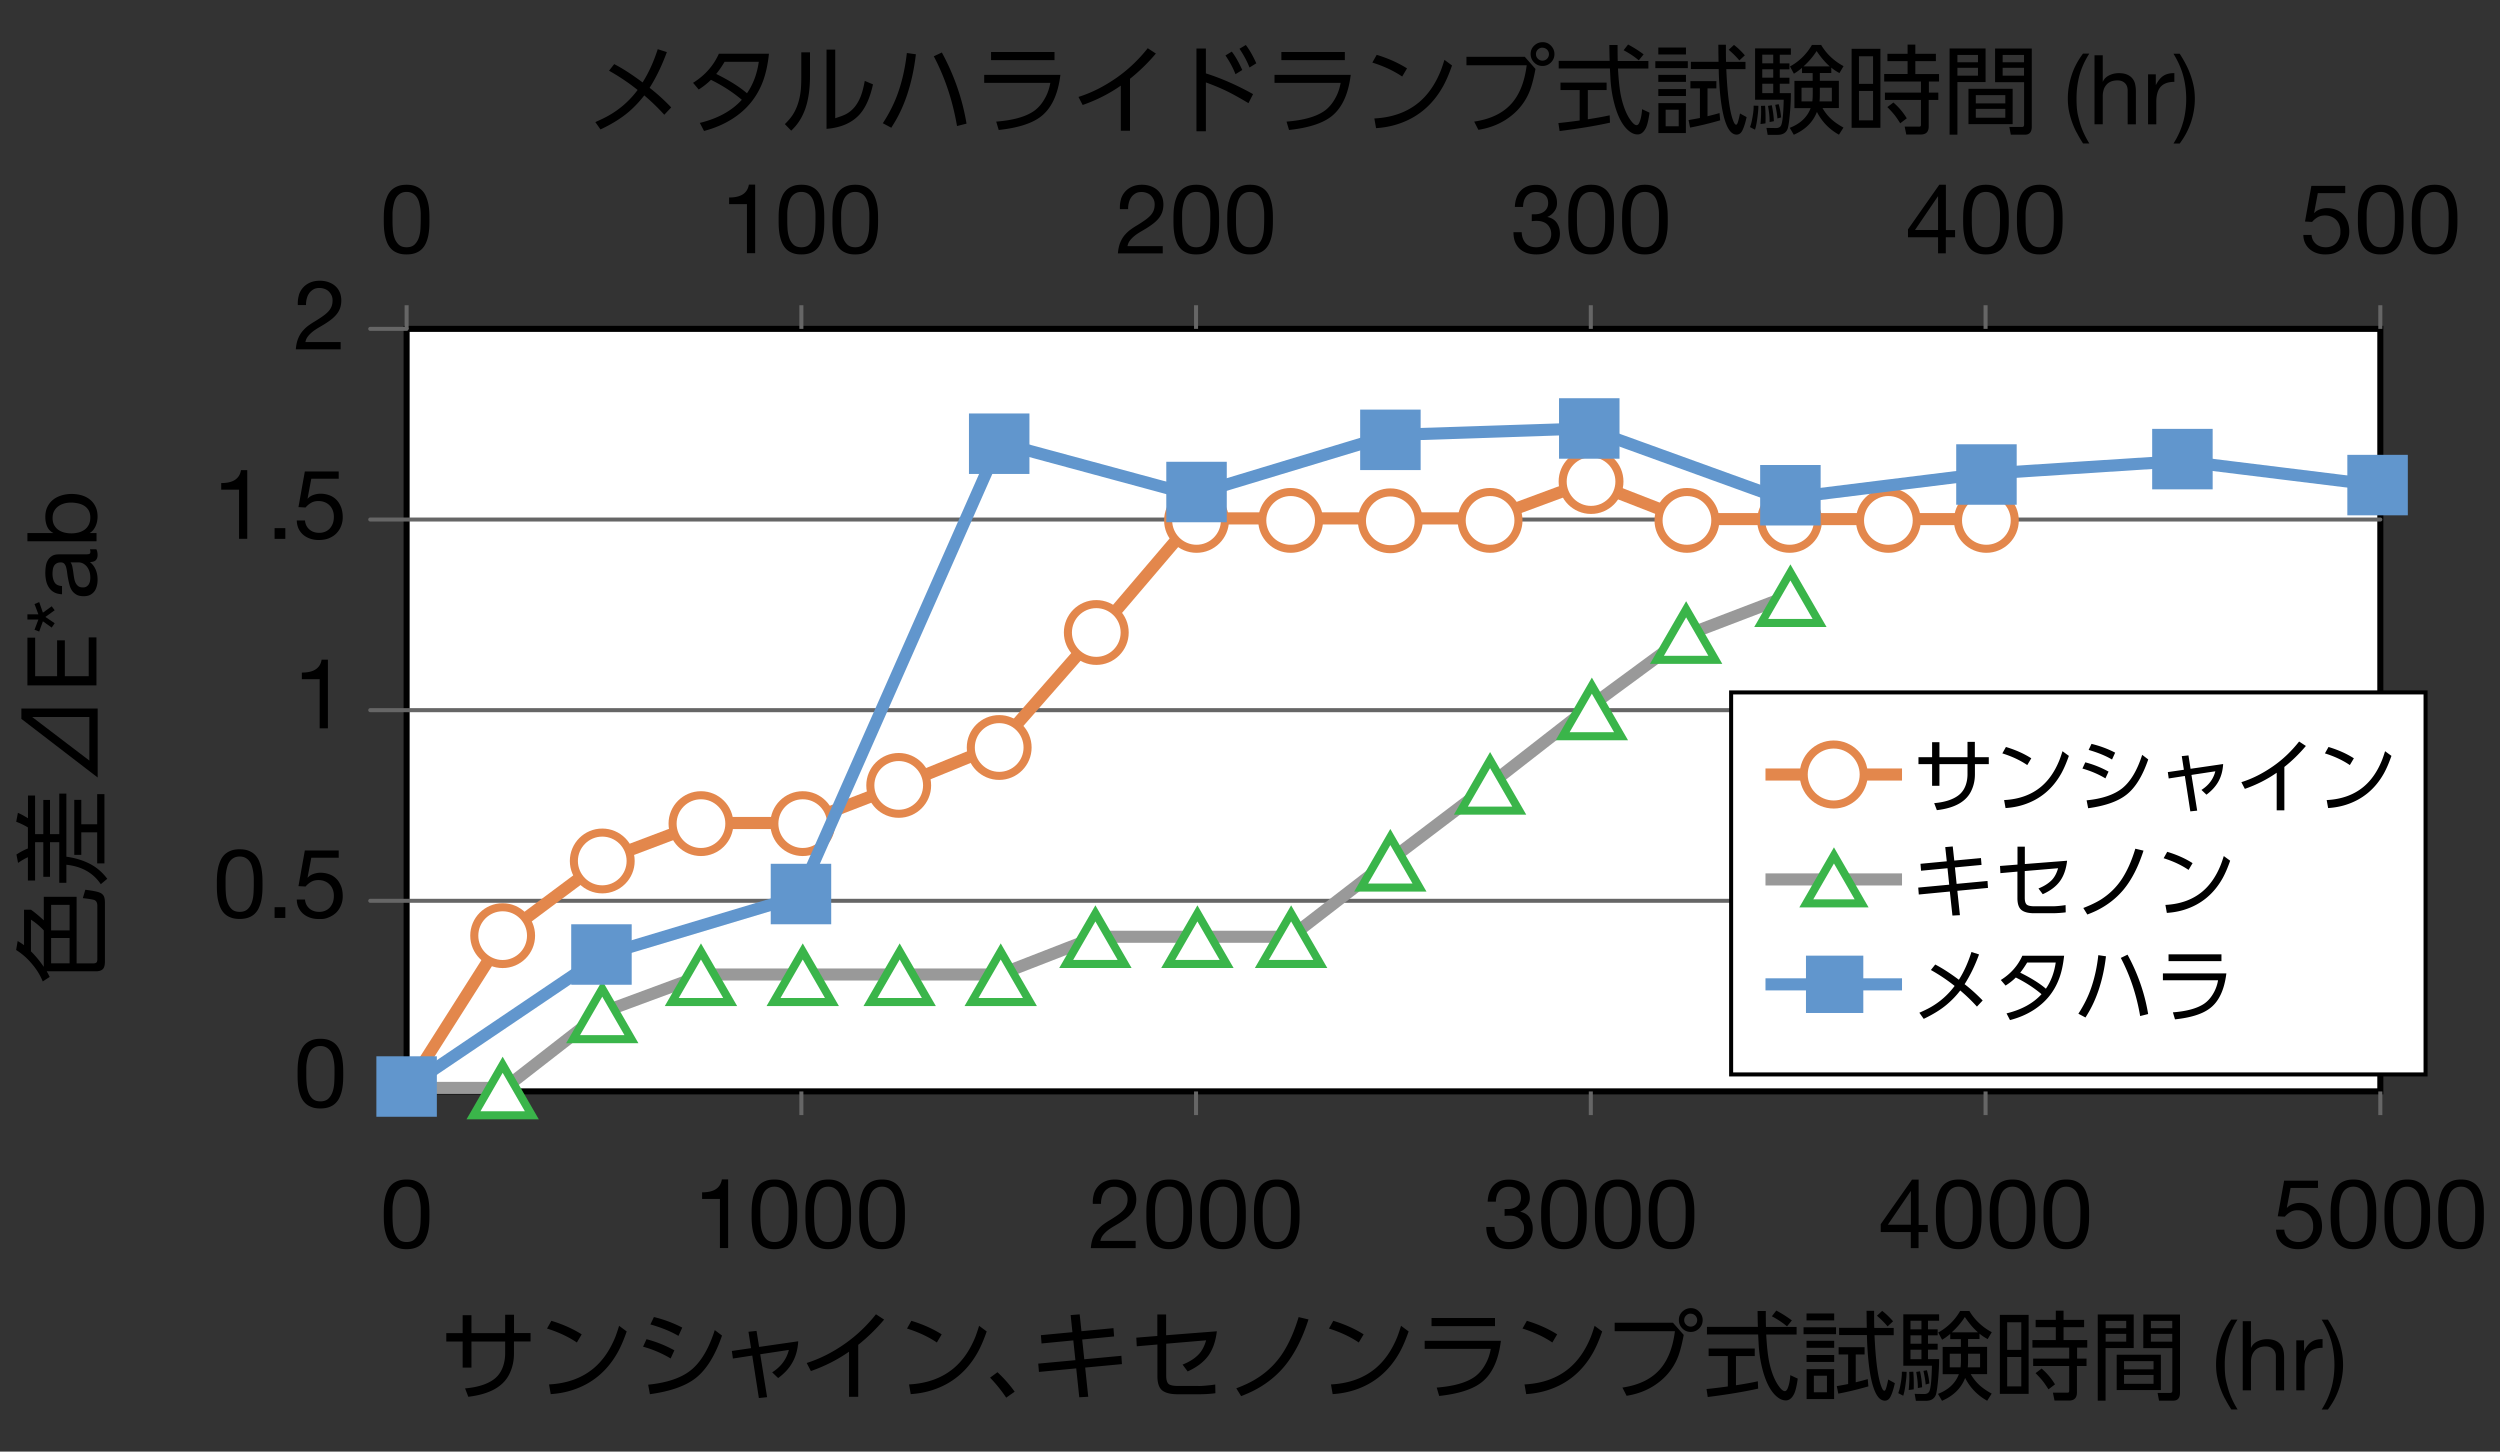 <svg xmlns="http://www.w3.org/2000/svg" id="a" viewBox="0 0 310 180"><rect x="0" y="0" width="310" height="180" fill="#333333" stroke="none"/><defs><style>.b{fill:#6196cd}.c,.d,.e,.h,.i,.j{stroke-miterlimit:10}.c,.d{fill:#fff}.c,.e{stroke:#e3874c}.d{stroke:#3ab54a}.e,.h,.i,.j,.k{fill:none}.e,.h,.i{stroke-width:1.5px}.k{stroke-linecap:round;stroke-linejoin:round}.j,.k{stroke-width:.5px;stroke:#666}.h{stroke:#6196cd}.i{stroke:#999}</style></defs><path d="M50.42 40.78h244.74v94.55H50.42z" style="stroke-miterlimit:10;fill:#fff;stroke:#000;stroke-width:.75px"/><path d="M45.91 64.42h249.25M45.91 40.78h4.51M45.91 88.06h249.25M45.91 111.7h249.25" class="k"/><path d="M99.37 37.85v2.93M50.42 37.85v2.93M148.31 37.85v2.93M197.26 37.85v2.93M246.21 37.85v2.93M295.16 37.85v2.93M99.37 135.34v2.93M50.42 135.34v2.93M148.31 135.34v2.93M197.26 135.34v2.93M246.21 135.34v2.93M295.16 135.34v2.93" class="j"/><path d="m50.42 135.06 12.27-19.32 12.24-9.13 12.06-4.56h12.44l12.35-4.76 12.05-4.91 12.39-14.12 11.92-13.98h36.55l12.34-4.57 11.96 4.66h37.32" class="e"/><circle cx="62.33" cy="116.02" r="3.52" class="c"/><circle cx="74.68" cy="106.76" r="3.52" class="c"/><circle cx="86.92" cy="102.13" r="3.52" class="c"/><circle cx="99.54" cy="102.13" r="3.52" class="c"/><circle cx="111.44" cy="97.39" r="3.52" class="c"/><circle cx="123.9" cy="92.69" r="3.52" class="c"/><circle cx="135.94" cy="78.43" r="3.52" class="c"/><circle cx="148.37" cy="64.53" r="3.52" class="c"/><circle cx="160.04" cy="64.53" r="3.52" class="c"/><circle cx="172.4" cy="64.58" r="3.52" class="c"/><circle cx="184.77" cy="64.53" r="3.52" class="c"/><circle cx="197.29" cy="59.71" r="3.52" class="c"/><circle cx="209.18" cy="64.53" r="3.52" class="c"/><circle cx="221.91" cy="64.53" r="3.52" class="c"/><circle cx="234.16" cy="64.53" r="3.52" class="c"/><circle cx="246.31" cy="64.53" r="3.52" class="c"/><path d="M50.42 134.9h12.2l12.04-9.37 12.68-4.69h36.6l12.03-4.68h24.08l12.36-9.54 12.36-9.37 12.04-9.38 12.52-9.21 12.68-4.85" class="i"/><path d="m62.33 132.03-3.62 6.27h7.24zM74.68 122.59l-3.62 6.27h7.24zM86.92 117.98l-3.62 6.27h7.24zM99.54 117.98l-3.62 6.27h7.24zM111.56 117.98l-3.62 6.27h7.24zM124.09 117.98l-3.62 6.27h7.24zM135.83 113.26l-3.62 6.27h7.24zM148.48 113.26l-3.62 6.27h7.24zM160.1 113.26l-3.63 6.27h7.25zM172.4 103.79l-3.62 6.27h7.24zM184.77 94.25l-3.62 6.27h7.24zM197.39 85.02l-3.62 6.27h7.24zM209.08 75.55l-3.62 6.27h7.24zM222.01 70.98l-3.62 6.27h7.24z" class="d"/><path d="m50.42 134.9 24.4-16.48 24.24-7.27 24.88-56.25 23.91 6.47 24.56-7.43 24.4-.81 24.08 8.72 24.72-3.07 24.88-1.61 24.88 3.07" class="h"/><path d="M46.67 130.98h7.5v7.5h-7.5zM70.83 114.61h7.5v7.5h-7.5zM95.57 107.11h7.5v7.5h-7.5zM120.15 51.27h7.5v7.5h-7.5zM144.62 57.26h7.5v7.5h-7.5zM168.66 50.79h7.5v7.5h-7.5zM193.32 49.38h7.5v7.5h-7.5zM218.26 57.66h7.5v7.5h-7.5zM242.57 55.09h7.5v7.5h-7.5zM266.87 53.18h7.5v7.5h-7.5zM291.07 56.4h7.5v7.5h-7.5z" class="b"/><path d="M2.98 117.22v-4.41h.87c.42.3.95.73 1.58 1.31v-2.92H9.5v8.26h2.09c.17 0 .29-.04.37-.11.07-.07.11-.21.11-.43v-6.6c0-.4-.14-.64-.41-.73-.22-.07-.68-.14-1.39-.22l.31-1.04q1.35.165 1.8.36c.29.12.47.32.55.58.05.16.08.38.08.66v7.3c0 .46-.09.77-.26.94-.19.18-.47.27-.83.27H5.79c.12.2.24.43.37.7l-.86.56c-.33-.82-.82-1.6-1.49-2.35A8 8 0 0 0 2 117.8l.19-1.11c.27.15.54.33.8.52Zm.86.75q.825.81 1.59 1.92v-4.52c-.52-.55-1.05-.99-1.59-1.33v3.94Zm2.5-5.77v3.17h2.29v-3.17zm0 4.11v3.14h2.29v-3.14zM3.46 109.18v-2.88c-.34.14-.75.38-1.22.7l-.2-1.04c.49-.32.96-.57 1.42-.75v-2.61c-.48-.29-.96-.52-1.45-.7l.21-1.11c.31.13.72.35 1.25.67v-2.81h.88v4.78h1.02v-4.24h.83v4.24h1.15v-5.02h.88v7.82q1.5.21 2.7.78c.93.44 1.72 1.09 2.37 1.96l-.8.67c-.95-1.41-2.37-2.21-4.27-2.41v2.24h-.88v-5.04H6.2v4.29h-.83v-4.29H4.35v4.76h-.88Zm5.75-10h.87v3.03h1.97v-3.74h.9v8.59h-.9v-3.85h-1.97V106h-.87v-6.81ZM3.4 79.07h.96v4.78h2.72V79.4h.96v4.45H11v-4.81h.96v5.95H3.4zM4.28 74.9l.58-.24.46 1.31 1.09-.79.37.49-1.15.83 1.15.78-.37.54-1.09-.78-.46 1.27-.58-.22.48-1.27H3.4v-.64h1.36zM11.94 68.1c.1.18.16.42.16.73 0 .26-.07.47-.22.63s-.39.23-.73.23c.34.28.58.61.73.98s.22.77.22 1.21c0 .28-.03.55-.1.8s-.16.47-.3.65-.31.33-.53.44-.49.16-.8.16c-.35 0-.64-.06-.86-.18s-.41-.28-.55-.47c-.14-.2-.25-.42-.32-.67s-.13-.51-.18-.77c-.06-.28-.1-.55-.13-.8s-.07-.47-.12-.67a1.2 1.2 0 0 0-.23-.46c-.1-.11-.25-.17-.44-.17-.22 0-.4.04-.54.13-.14.08-.24.19-.31.32s-.12.28-.14.44-.04.33-.04.49c0 .43.08.79.25 1.08.16.29.47.44.93.47v1.02c-.38-.02-.71-.1-.97-.24s-.48-.34-.64-.58-.28-.51-.35-.82-.11-.64-.11-.99c0-.28.02-.56.06-.83.04-.28.12-.53.25-.75.12-.22.3-.4.52-.54s.51-.2.87-.2h3.19c.24 0 .42-.01.53-.04s.17-.12.17-.28c0-.09-.02-.19-.05-.31h.79Zm-3.18 1.66c.1.13.17.3.21.5.04.21.08.43.11.65.03.23.06.46.1.69s.09.44.17.62.19.33.34.45.35.17.6.17c.17 0 .31-.03.42-.1.12-.07.21-.16.28-.26.07-.11.12-.23.16-.38.03-.14.05-.3.05-.46 0-.34-.05-.62-.14-.86s-.21-.44-.35-.59-.29-.26-.45-.34c-.16-.07-.32-.11-.46-.11H8.76ZM3.4 66.1h3.2v-.02c-.34-.17-.59-.43-.75-.79s-.23-.76-.23-1.19c0-.48.09-.9.26-1.25.18-.36.41-.65.71-.89s.65-.41 1.04-.53.81-.18 1.25-.18.86.06 1.25.17c.39.12.73.29 1.03.53s.52.53.69.89.25.77.25 1.24c0 .15-.02.32-.05.51s-.08.37-.16.56c-.07.18-.17.36-.29.52s-.28.3-.46.41v.02h.83v1.02H3.4zm4.57-3.67c-.28.08-.52.19-.74.35s-.39.36-.52.6-.19.53-.19.86c0 .34.07.64.2.88.14.24.31.44.53.59q.33.225.75.33a3.657 3.657 0 0 0 1.73-.01c.28-.07.53-.19.75-.34.22-.16.39-.36.52-.61s.2-.55.2-.9-.07-.65-.2-.88q-.21-.36-.54-.57c-.22-.14-.48-.25-.77-.31s-.58-.1-.89-.1c-.29 0-.57.04-.85.11ZM2.65 87.86h9.46v8.55l-9.46-7.27v-1.29Zm8.44 1.05h-7.1l7.09 5.4v-5.4ZM63.73 165.3h2.06v1.04h-2.06v1.52c0 .83-.16 1.62-.49 2.35-.73 1.68-2.46 2.67-5.17 2.99l-.4-1.04c1.5-.13 2.68-.49 3.52-1.09.73-.52 1.18-1.3 1.37-2.34.05-.29.08-.58.08-.87v-1.51h-4.18v3.23h-1.09v-3.23h-2.03v-1.04h2.03v-2.23h1.09v2.23h4.18v-2.28h1.1v2.28ZM68.37 163.78c1.39.42 2.65.98 3.76 1.68l-.6 1.01c-1.05-.71-2.29-1.29-3.7-1.73zm-.08 9.09-.21-1.2c2.24-.12 4.08-.79 5.53-2 1.13-.95 2.03-2.25 2.7-3.91.14-.36.29-.81.46-1.36l.94.7c-.36 1.04-.73 1.9-1.12 2.6-1.31 2.34-3.2 3.91-5.67 4.69-.82.26-1.7.42-2.62.48ZM80.16 166.06c1.2.31 2.35.77 3.46 1.38l-.46 1.01a13.8 13.8 0 0 0-3.42-1.46l.43-.94Zm.43 6.82-.22-1.18c2.31-.23 4.07-.82 5.28-1.78 1.25-1 2.24-2.66 2.98-4.99l.9.68c-.84 2.46-1.93 4.22-3.25 5.26-1.25.99-3.15 1.66-5.69 2.01m.49-9.57c1.24.3 2.41.74 3.52 1.31l-.47 1.03c-.94-.55-2.1-1.03-3.48-1.42l.43-.91ZM94.27 167.93l.85 5.32-1.02.11-.82-5.27-2.4.37-.13-.94 2.38-.35-.32-2.03 1-.11.32 1.99 4.85-.7c-.06 1.03-.31 1.93-.76 2.69-.39.69-.97 1.31-1.73 1.87l-.74-.71c1.09-.69 1.78-1.62 2.07-2.78l-3.56.54ZM106.42 166.76v6.44h-1.14v-5.59c-1.43 1-3.01 1.8-4.73 2.4l-.52-1c1.62-.51 3.21-1.31 4.76-2.4 1.42-1 2.7-2.21 3.83-3.64l1.01.66a23 23 0 0 1-3.21 3.13M113.01 163.78c1.39.42 2.65.98 3.76 1.68l-.6 1.01c-1.05-.71-2.29-1.29-3.7-1.73zm-.08 9.09-.21-1.2c2.24-.12 4.08-.79 5.53-2 1.13-.95 2.03-2.25 2.7-3.91.14-.36.29-.81.46-1.36l.94.7c-.36 1.04-.73 1.9-1.12 2.6-1.31 2.34-3.2 3.91-5.67 4.69-.82.26-1.7.42-2.62.48ZM123.69 170.16c.77.71 1.48 1.51 2.13 2.41l-1.05.74c-.57-.85-1.23-1.68-2-2.48l.91-.67ZM134.09 165.07l3.98-.38.08 1.03-3.96.38.26 2.45 4.6-.43.07 1.03-4.56.43.38 3.62-1.11.06-.38-3.58-4.62.44-.09-1.03 4.61-.43-.26-2.45-3.94.38-.08-1.03 3.91-.37-.22-2.12 1.12-.09.22 2.1ZM143.51 166.72l-2.55.22-.06-1.07 2.61-.21v-2.67h1.09v2.58l6.29-.49q-.225 1.89-1.08 3.06c-.57.77-1.42 1.41-2.54 1.92l-.63-.85c.84-.33 1.5-.75 1.99-1.26.41-.43.72-1.01.93-1.75l-4.95.42v3.97c0 .55.12.91.36 1.07.21.13.59.2 1.14.2h2.46c.18.01.49 0 .93-.04s.83-.08 1.19-.14l.02 1.08c-.66.09-1.36.13-2.1.13h-2.57q-1.275 0-1.89-.45c-.42-.32-.63-.91-.63-1.79v-3.93ZM162.25 163.62c-.78 2.44-1.79 4.38-3.01 5.84-1.05 1.25-2.36 2.27-3.91 3.04-.39.19-.86.4-1.43.62l-.6-.97c1.04-.39 1.91-.81 2.62-1.27a10.3 10.3 0 0 0 3.19-3.18q1.14-1.785 1.92-4.38l1.22.29ZM165.33 163.78c1.39.42 2.65.98 3.76 1.68l-.6 1.01c-1.05-.71-2.29-1.29-3.7-1.73zm-.08 9.09-.21-1.2c2.24-.12 4.08-.79 5.53-2 1.13-.95 2.03-2.25 2.7-3.91.14-.36.29-.81.46-1.36l.94.7c-.36 1.04-.73 1.9-1.12 2.6-1.31 2.34-3.2 3.91-5.67 4.69-.82.26-1.7.42-2.62.48ZM176.66 166.26h9.45c-.31 2.53-1.17 4.29-2.58 5.29-1.11.79-2.8 1.3-5.07 1.55l-.31-1.04c2.06-.16 3.61-.59 4.63-1.28.59-.4 1.09-.99 1.49-1.76.28-.52.47-1.11.59-1.76h-8.2zm.85-2.83h7.87v1.01h-7.87zM189.33 163.78c1.39.42 2.65.98 3.76 1.68l-.6 1.01c-1.05-.71-2.29-1.29-3.7-1.73zm-.08 9.09-.21-1.2c2.24-.12 4.08-.79 5.53-2 1.13-.95 2.03-2.25 2.7-3.91.14-.36.29-.81.46-1.36l.94.7c-.36 1.04-.73 1.9-1.12 2.6-1.31 2.34-3.2 3.91-5.67 4.69-.82.26-1.7.42-2.62.48ZM200.23 164.02h7.22l1.33 1.51c-.19 1.02-.4 1.86-.63 2.51a7.3 7.3 0 0 1-2.11 3.08c-1.2 1.04-2.64 1.69-4.34 1.96l-.52-1.02c2.14-.32 3.74-1.13 4.8-2.44.9-1.11 1.47-2.63 1.71-4.55h-7.47v-1.04Zm9.45-1.81c.42 0 .78.16 1.07.49.25.28.38.61.38.98 0 .44-.16.8-.49 1.1-.28.25-.61.38-.98.38-.44 0-.81-.16-1.1-.49a1.45 1.45 0 0 1-.38-1c0-.43.16-.79.49-1.08.28-.25.62-.38 1.01-.38m-.04.68c-.23 0-.43.09-.59.26q-.21.225-.21.54 0 .36.27.6.225.21.54.21a.799.799 0 1 0 0-1.6ZM215.27 171.77c.98-.15 1.88-.31 2.7-.49l.04.91c-1.79.4-3.87.74-6.25 1.04l-.15-.99c.61-.06 1.49-.16 2.64-.32v-3.77h-2.38v-.93h5.72v.93h-2.33v3.62Zm2.71-7.22c-.02-.46-.03-1.12-.04-1.99h1.02v.36c0 .31 0 .85.02 1.62h3.8v.94h-3.77c.08 1.5.21 2.67.39 3.5.29 1.29.7 2.29 1.25 3.01.26.34.48.51.67.51.14 0 .26-.12.36-.37.17-.42.28-.96.32-1.61l.92.43q-.18 1.335-.45 1.89c-.27.54-.61.81-1.03.81s-.82-.19-1.24-.58c-.8-.75-1.39-2.04-1.79-3.85-.17-.77-.29-1.63-.34-2.6l-.06-1.1v-.05h-6.35v-.94h6.31Zm2.28-2.04c.65.34 1.3.75 1.93 1.22l-.6.74c-.53-.45-1.16-.87-1.88-1.25zM223.64 164.58h4.03v.86h-4.03zm.37-1.71h3.43v.86h-3.43zm0 3.39h3.43v.87h-3.43zm0 1.76h3.43v.86h-3.43zm.01 1.75h3.41v3.71h-3.41zm2.52.82h-1.62v2.05h1.62zm3.58.81c.58-.14 1.07-.27 1.48-.39l.08.9c-1.36.39-2.6.69-3.73.9l-.19-.93c.5-.09.97-.17 1.41-.26v-3.67h-1.18v-.9h3.22v.9h-1.1v3.46Zm1.36-6.74-.02-1.2c0-.32 0-.63-.01-.92h.94c0 .95 0 1.65.02 2.12h2.41v.9h-2.38q.21 4.875.9 6.51c.11.25.21.38.32.38q.105 0 .18-.21c.07-.18.18-.58.3-1.18l.82.45q-.24 1.095-.54 1.68c-.17.33-.4.49-.7.49-.64 0-1.15-.67-1.53-2.02-.3-1.08-.52-2.59-.63-4.55q-.045-.69-.06-1.56h-3.45v-.9h3.42Zm1.91-2.11q.675.51 1.35 1.29l-.68.63q-.57-.675-1.32-1.32zM236.42 170.11c0 .44-.05.94-.13 1.52-.08.64-.18 1.12-.29 1.44l-.62-.32c.09-.23.18-.53.25-.9.13-.66.2-1.19.2-1.58v-.18l.6.02Zm-.41-7.13h4.44v.79h-1.38v1.07h1.2v.74h-1.2v1.04h1.2v.74h-1.2v1.17h1.38c0 .96-.06 1.9-.15 2.81-.08.83-.17 1.38-.26 1.63-.19.48-.6.73-1.23.73h-1.24l-.15-.86 1.16.02c.31 0 .52-.09.64-.3.19-.35.3-1.42.34-3.21h-3.55v-6.36Zm1.24 7.11c.04.49.06.98.06 1.48 0 .18 0 .41-.01.71l-.62.08c.05-.56.08-1.07.08-1.53 0-.21 0-.45-.02-.72zm1.01-6.32h-1.36v1.07h1.36zm0 1.81h-1.36v1.04h1.36zm0 1.79h-1.36v1.17h1.36zm-.18 2.66c.16.75.24 1.41.26 1.99l-.53.1v-.13c0-.56-.07-1.18-.2-1.87l.47-.08Zm.86-.12c.16.59.26 1.14.3 1.64l-.46.13c-.02-.38-.11-.95-.27-1.69zm4.74.95c-.48 1.26-1.43 2.21-2.87 2.84l-.5-.86c1.3-.5 2.17-1.32 2.59-2.44h-2.01v-3.38h2.26v-.97h-1.32v-.65c-.36.31-.7.55-1.01.73l-.48-.9a7 7 0 0 0 2.72-2.67h1.14c.66 1.11 1.59 1.99 2.78 2.63l-.51.86c-.42-.23-.76-.46-1.01-.68v.67h-1.42v.97h2.36v3.38h-2.03c.26.45.55.83.87 1.16.44.45 1.02.87 1.73 1.26l-.56.88a6.6 6.6 0 0 1-2.74-2.84Zm-.57-1.31c.03-.24.05-.56.05-.95v-.74h-1.39v1.69h1.35Zm2.16-4.34c-.55-.47-1.09-1.11-1.63-1.9-.44.69-.98 1.32-1.62 1.9zm-1.27 4.34h1.53v-1.69h-1.49v.76c0 .39-.01.7-.04.93M247.98 163.04h3.57v9.8h-3.57zm2.66.92h-1.75v3.42h1.75zm0 4.31h-1.75v3.64h1.75zm6.9 1.11v3.28c0 .68-.33 1.01-1 1.01h-1.78l-.2-.98h1.7c.1.01.17 0 .21-.01.07-.03.11-.1.11-.22v-3.08h-4.47v-.91h4.47v-1.37h-4.56v-.93h2.9v-1.6h-2.5v-.91h2.5v-1.14h.96v1.14h2.55v.91h-2.55v1.6h2.94v.93h-1.26v1.37h1.17v.91h-1.17Zm-4.38.32c.66.57 1.21 1.22 1.66 1.96l-.81.62c-.31-.49-.57-.87-.79-1.13-.18-.22-.45-.52-.81-.88l.74-.56ZM260.13 162.99h4.45v4.17h-3.49v6.52h-.97v-10.69Zm3.52.8h-2.55v.91h2.55zm0 1.61h-2.55v.97h2.55zm4.3 2.59v4.38h-5.48v-4.38zm-.91.79h-3.66v1.02h3.66zm0 1.71h-3.66v1.1h3.66zm3.28-7.5v9.7q0 .99-.84.99h-1.76l-.18-.96h1.48c.1.01.17 0 .22-.02.09-.04.13-.14.13-.3v-5.23h-3.6V163h4.55Zm-.96.8h-2.65v.91h2.65zm0 1.61h-2.65v.97h2.65zM275.89 173.43a10 10 0 0 1-.97-2.75c-.09-.48-.13-.98-.13-1.51 0-.94.16-1.9.47-2.86s.79-1.85 1.41-2.68h.78c-.58.91-.98 1.82-1.22 2.71q-.36 1.35-.36 2.82c0 1.47.12 1.96.37 2.87.24.9.65 1.82 1.22 2.74h-.78c-.29-.45-.55-.89-.78-1.34ZM279.12 163.84v3.28h.02c.08-.19.19-.35.34-.49.14-.13.31-.24.49-.32s.37-.15.56-.19q.3-.06.57-.06c.41 0 .75.06 1.02.17s.49.27.66.47.29.44.35.71c.07.28.1.58.1.92v4.08h-1.02v-4.2c0-.38-.11-.69-.34-.91-.22-.22-.53-.34-.92-.34-.31 0-.58.05-.81.14-.23.1-.42.23-.57.41s-.27.38-.34.62c-.08.24-.11.49-.11.77v3.5h-1.02v-8.57h1.02ZM285.7 166.2v1.31h.02c.25-.5.55-.88.91-1.12s.82-.35 1.37-.34v1.08c-.41 0-.76.06-1.04.17-.29.11-.52.28-.7.49s-.3.48-.38.79-.12.66-.12 1.06v2.76h-1.02v-6.2z"/><path d="M289.11 172.06c.24-.9.36-1.84.36-2.81s-.12-1.97-.37-2.87-.65-1.82-1.21-2.74h.77c.29.45.55.89.78 1.34a10.2 10.2 0 0 1 .97 2.77c.09.48.13.98.13 1.51 0 .94-.16 1.89-.47 2.85q-.48 1.44-1.41 2.67h-.77c.57-.9.97-1.81 1.21-2.71ZM79.06 11.15c-1.13-.9-2.31-1.69-3.54-2.38l.64-.82c1.02.52 2.19 1.28 3.52 2.27.74-1.16 1.37-2.54 1.88-4.12l1.13.36c-.61 1.66-1.32 3.14-2.14 4.43.88.68 1.78 1.49 2.68 2.43l-.86.91c-.78-.86-1.61-1.66-2.48-2.4q-.855 1.11-1.89 2.01c-.93.8-2.11 1.54-3.54 2.21l-.64-.91c.65-.29 1.2-.55 1.64-.8 1.43-.81 2.63-1.87 3.61-3.19ZM91.98 12.37c-1.11-.94-2.38-1.76-3.82-2.47-.45.44-.95.84-1.52 1.2l-.7-.83c1.46-.91 2.53-2.11 3.2-3.61h6.21c-.14 1.34-.39 2.46-.73 3.38-.73 1.99-2.01 3.56-3.83 4.71-1.04.66-2.2 1.15-3.49 1.49l-.52-1c2.22-.54 3.96-1.49 5.2-2.86Zm.65-.81c.77-1.12 1.25-2.42 1.46-3.9h-4.24c-.36.61-.71 1.11-1.04 1.51 1.62.8 2.89 1.6 3.81 2.39ZM100.44 6.49v2.94c0 1.6-.2 2.96-.59 4.07-.3.84-.71 1.57-1.24 2.18-.14.16-.31.34-.5.52l-.79-.81c.42-.41.74-.79.97-1.14.54-.83.88-1.87 1.01-3.11.04-.42.06-.96.06-1.63V6.49h1.07Zm3.13-.34v8.51c.59-.19 1.03-.35 1.32-.5.85-.45 1.48-1.23 1.89-2.35.17-.47.32-1.06.45-1.78l1.02.43c-.36 1.66-.92 2.9-1.66 3.73-.94 1.04-2.3 1.64-4.1 1.79V6.15zM112.43 6.57l1.14.16c-.21 1.79-.57 3.48-1.1 5.06-.38 1.13-.84 2.16-1.37 3.09-.14.25-.34.57-.58.96l-1.05-.56q1.275-1.95 1.95-3.96c.5-1.46.84-3.05 1.03-4.75Zm4.36-.06q2.295 4.23 3.06 8.82l-1.18.3c-.54-3.15-1.5-6.04-2.88-8.65zM122.04 9.28h9.45c-.31 2.53-1.17 4.29-2.58 5.29-1.11.79-2.8 1.3-5.07 1.55l-.31-1.04c2.06-.16 3.61-.59 4.63-1.28.59-.4 1.09-.99 1.49-1.76.28-.52.47-1.11.59-1.76h-8.2zm.85-2.83h7.87v1.01h-7.87zM140.12 9.77v6.44h-1.14v-5.59c-1.43 1-3.01 1.8-4.73 2.4l-.52-1c1.62-.51 3.21-1.31 4.76-2.4 1.42-1 2.7-2.21 3.83-3.64l1.01.66a23 23 0 0 1-3.21 3.13M149.53 9.1c1.91.61 3.86 1.46 5.85 2.57l-.57 1.12c-1.12-.67-2.03-1.17-2.73-1.51-.71-.34-1.56-.7-2.55-1.06v6.06h-1.17V6.02h1.17zm2.42-2.22.79-.48c.45.58.88 1.34 1.3 2.28l-.84.52c-.31-.8-.73-1.57-1.24-2.32Zm1.74-.83.79-.47c.43.55.87 1.31 1.3 2.27l-.84.52c-.31-.79-.73-1.56-1.24-2.32ZM158.04 9.28h9.45c-.31 2.53-1.17 4.29-2.58 5.29-1.11.79-2.8 1.3-5.07 1.55l-.31-1.04c2.06-.16 3.61-.59 4.63-1.28.59-.4 1.09-.99 1.49-1.76.28-.52.47-1.11.59-1.76h-8.2zm.85-2.83h7.87v1.01h-7.87zM170.71 6.8c1.39.42 2.65.98 3.76 1.68l-.6 1.01c-1.05-.71-2.29-1.29-3.7-1.73zm-.08 9.09-.21-1.2c2.24-.12 4.08-.79 5.53-2 1.13-.95 2.03-2.25 2.7-3.91.14-.36.29-.81.46-1.36l.94.7c-.36 1.04-.73 1.9-1.12 2.6-1.31 2.34-3.2 3.91-5.67 4.69-.82.26-1.7.42-2.62.48ZM181.85 7.04h7.22l1.33 1.51c-.19 1.02-.4 1.86-.63 2.51a7.3 7.3 0 0 1-2.11 3.08c-1.2 1.04-2.64 1.69-4.34 1.96l-.52-1.02c2.14-.32 3.74-1.13 4.8-2.44.9-1.11 1.47-2.63 1.71-4.55h-7.47V7.05Zm9.45-1.81c.42 0 .78.16 1.07.49.25.28.38.61.38.98 0 .44-.16.8-.49 1.1-.28.25-.61.38-.98.38-.44 0-.81-.16-1.1-.49a1.45 1.45 0 0 1-.38-1c0-.43.16-.79.49-1.08.28-.25.62-.38 1.01-.38m-.04.68c-.23 0-.43.09-.59.26q-.21.225-.21.54 0 .36.27.6.225.21.54.21a.799.799 0 1 0 0-1.6ZM196.9 14.79c.98-.15 1.88-.31 2.7-.49l.04.91c-1.79.4-3.87.74-6.25 1.04l-.15-.99c.61-.06 1.49-.16 2.64-.32v-3.77h-2.38v-.93h5.72v.93h-2.33v3.62Zm2.7-7.22c-.02-.46-.03-1.12-.04-1.99h1.02v.36c0 .31 0 .85.02 1.62h3.8v.94h-3.77c.08 1.5.21 2.67.39 3.5.29 1.29.7 2.29 1.25 3.01.26.34.48.51.67.51.14 0 .26-.12.36-.37.17-.42.28-.96.32-1.61l.92.43q-.18 1.335-.45 1.89c-.27.54-.61.81-1.03.81s-.82-.19-1.24-.58c-.8-.75-1.39-2.04-1.79-3.85-.17-.77-.29-1.63-.34-2.6l-.06-1.1v-.05h-6.35v-.94h6.31Zm2.28-2.05c.65.34 1.3.75 1.93 1.22l-.6.74c-.53-.45-1.16-.87-1.88-1.25zM205.26 7.59h4.03v.86h-4.03zm.37-1.7h3.43v.86h-3.43zm0 3.39h3.43v.87h-3.43zm0 1.76h3.43v.86h-3.43zm.01 1.75h3.41v3.71h-3.41zm2.52.82h-1.62v2.05h1.62zm3.58.8c.58-.14 1.07-.27 1.48-.39l.08.9c-1.36.39-2.6.69-3.73.9l-.19-.93c.5-.09.97-.17 1.41-.26v-3.67h-1.18v-.9h3.22v.9h-1.1v3.46Zm1.36-6.74-.02-1.2c0-.32 0-.63-.01-.92h.94c0 .95 0 1.65.02 2.12h2.41v.9h-2.38q.21 4.875.9 6.51c.11.25.21.38.32.38q.105 0 .18-.21c.07-.18.18-.58.3-1.18l.82.45q-.24 1.095-.54 1.68c-.17.33-.4.49-.7.49-.64 0-1.15-.67-1.53-2.02-.3-1.08-.52-2.59-.63-4.55q-.045-.69-.06-1.56h-3.45v-.9h3.42Zm1.91-2.1q.675.51 1.35 1.29l-.68.63q-.57-.675-1.32-1.32zM218.04 13.12c0 .44-.05.94-.13 1.52-.08.64-.18 1.12-.29 1.44l-.62-.32c.09-.23.18-.53.25-.9.13-.66.2-1.19.2-1.58v-.18l.6.02ZM217.63 6h4.44v.79h-1.38v1.07h1.2v.74h-1.2v1.04h1.2v.74h-1.2v1.17h1.38c0 .96-.06 1.9-.15 2.81-.08.83-.17 1.38-.26 1.63-.19.48-.6.73-1.23.73h-1.24l-.15-.86 1.16.02c.31 0 .52-.09.64-.3.19-.35.3-1.42.34-3.21h-3.55V6.01Zm1.24 7.11c.04.49.06.98.06 1.48 0 .18 0 .41-.01.71l-.62.08c.05-.56.08-1.07.08-1.53 0-.21 0-.45-.02-.72zm1.01-6.33h-1.36v1.07h1.36zm0 1.81h-1.36v1.04h1.36zm0 1.79h-1.36v1.17h1.36zm-.18 2.66c.16.75.24 1.41.26 1.99l-.53.1V15c0-.56-.07-1.18-.2-1.87l.47-.08Zm.86-.12c.16.59.26 1.14.3 1.64l-.46.13c-.02-.38-.11-.95-.27-1.69zm4.74.95c-.48 1.26-1.43 2.21-2.87 2.84l-.5-.86c1.3-.5 2.17-1.32 2.59-2.44h-2.01v-3.38h2.26v-.97h-1.32v-.65c-.36.31-.7.55-1.01.73l-.48-.9a7 7 0 0 0 2.72-2.67h1.14c.66 1.11 1.59 1.99 2.78 2.63l-.51.86c-.42-.23-.76-.46-1.01-.68v.67h-1.42v.97h2.36v3.38h-2.03c.26.45.55.83.87 1.16.44.45 1.02.87 1.73 1.26l-.56.88a6.6 6.6 0 0 1-2.74-2.84Zm-.57-1.3c.03-.24.05-.56.05-.95v-.74h-1.39v1.69h1.35Zm2.16-4.34c-.55-.47-1.09-1.11-1.63-1.9-.44.69-.98 1.32-1.62 1.9zm-1.27 4.34h1.53v-1.69h-1.49v.76c0 .39-.01.7-.04.93M229.6 6.05h3.57v9.8h-3.57zm2.66.93h-1.75v3.42h1.75zm0 4.3h-1.75v3.64h1.75zm6.9 1.11v3.28c0 .68-.33 1.01-1 1.01h-1.78l-.2-.98h1.7c.1.01.17 0 .21-.01.07-.03.11-.1.11-.22v-3.08h-4.47v-.91h4.47v-1.37h-4.56v-.93h2.9v-1.6h-2.5v-.91h2.5V5.53h.96v1.14h2.55v.91h-2.55v1.6h2.94v.93h-1.26v1.37h1.17v.91h-1.17Zm-4.38.32c.66.57 1.21 1.22 1.66 1.96l-.81.62c-.31-.49-.57-.87-.79-1.13-.18-.22-.45-.52-.81-.88l.74-.56ZM241.76 6.01h4.45v4.17h-3.49v6.52h-.97V6.01Zm3.51.8h-2.55v.91h2.55zm0 1.6h-2.55v.97h2.55zm4.3 2.6v4.38h-5.48v-4.38zm-.91.79H245v1.02h3.66zm0 1.7H245v1.1h3.66zm3.28-7.49v9.7q0 .99-.84.99h-1.76l-.18-.96h1.48c.1.01.17 0 .22-.02.09-.04.13-.14.13-.3v-5.23h-3.6V6.02h4.55Zm-.96.8h-2.65v.91h2.65zm0 1.6h-2.65v.97h2.65zM257.51 16.45a10 10 0 0 1-.97-2.75c-.09-.48-.13-.98-.13-1.51 0-.94.16-1.9.47-2.86s.79-1.85 1.41-2.68h.78c-.58.91-.98 1.82-1.22 2.71q-.36 1.35-.36 2.82c0 1.47.12 1.96.37 2.87.24.9.65 1.82 1.22 2.74h-.78c-.29-.45-.55-.89-.78-1.34ZM260.74 6.85v3.28h.02c.08-.19.19-.35.34-.49.14-.13.31-.24.49-.32s.37-.15.56-.19q.3-.06.57-.06c.41 0 .75.06 1.02.17s.49.27.66.47.29.44.35.71.1.58.1.92v4.08h-1.02v-4.2c0-.38-.11-.69-.34-.91-.22-.22-.53-.34-.92-.34-.31 0-.58.05-.81.14-.23.1-.42.23-.57.41s-.27.38-.34.62-.11.49-.11.77v3.5h-1.02V6.85zM267.32 9.22v1.31h.02c.25-.5.55-.88.91-1.12s.82-.35 1.37-.34v1.08c-.41 0-.76.06-1.04.17-.29.11-.52.28-.7.49-.18.22-.3.48-.38.79s-.12.66-.12 1.06v2.76h-1.02v-6.2z"/><path d="M270.73 15.08c.24-.9.36-1.84.36-2.81s-.12-1.97-.37-2.87c-.24-.91-.65-1.82-1.21-2.74h.77c.29.45.55.89.78 1.34a10.2 10.2 0 0 1 .97 2.77c.09.48.13.98.13 1.51 0 .94-.16 1.89-.47 2.85q-.48 1.44-1.41 2.67h-.77c.57-.9.97-1.81 1.21-2.71ZM37.05 36.62c.11-.37.29-.69.52-.95.24-.27.53-.48.88-.63s.75-.23 1.2-.23c.37 0 .71.05 1.04.16.32.11.61.26.85.47.24.2.43.46.57.76s.21.66.21 1.06c0 .38-.06.71-.17 1s-.27.55-.46.77-.41.43-.66.62-.5.36-.77.53c-.26.16-.53.32-.79.47-.26.16-.51.32-.73.5s-.41.37-.56.57c-.16.2-.26.44-.31.7h4.37v.9h-5.56q.06-.75.27-1.29c.14-.36.32-.67.53-.93.22-.26.46-.5.73-.7s.56-.39.85-.56c.36-.22.68-.43.95-.62s.5-.38.68-.57.32-.4.41-.62.14-.48.14-.78c0-.23-.04-.44-.13-.63s-.21-.35-.35-.49c-.15-.14-.32-.24-.52-.31s-.41-.11-.64-.11c-.3 0-.55.06-.76.19s-.39.29-.52.49c-.14.2-.23.43-.29.68s-.09.51-.08.76h-1.02c-.02-.43.02-.83.13-1.2ZM29.64 66.82v-6.1h-2.21v-.82c.29 0 .57-.02.84-.07s.52-.13.74-.25.41-.28.56-.49.26-.47.31-.79h.78v8.51h-1.02ZM35.38 65.49v1.33h-1.33v-1.33zM38.6 59.36l-.46 2.45.02.02c.18-.21.42-.36.71-.46q.435-.15.87-.15c.38 0 .73.06 1.07.18s.63.3.88.55c.25.24.44.55.59.91.14.36.22.79.22 1.28 0 .36-.06.71-.19 1.05-.12.34-.31.64-.56.91s-.56.47-.93.63-.81.23-1.3.23c-.37 0-.71-.05-1.04-.16-.32-.11-.61-.26-.86-.47s-.44-.46-.59-.76c-.14-.3-.22-.65-.23-1.03h1.02c.02.22.07.42.16.61s.22.35.37.49c.16.14.34.25.55.32.21.08.45.11.7.11.24 0 .47-.04.69-.13.22-.08.41-.21.58-.38q.24-.255.39-.63c.1-.25.14-.55.14-.88 0-.28-.05-.54-.14-.77-.09-.24-.22-.44-.39-.61s-.37-.31-.61-.4c-.24-.1-.5-.14-.79-.14-.34 0-.63.07-.89.22s-.49.34-.69.58l-.88-.05.79-4.42H42v.9h-3.43ZM39.64 90.32v-6.1h-2.21v-.82c.29 0 .57-.02.84-.07s.52-.13.74-.25.41-.28.56-.49.26-.47.31-.79h.78v8.51h-1.02ZM26.91 108.67c.02-.34.06-.66.12-.98s.16-.62.28-.91.28-.54.49-.76.47-.39.79-.52.69-.19 1.13-.19.82.06 1.13.19c.32.13.58.3.79.52s.37.47.49.76.21.59.28.91c.06.32.1.65.12.98s.02.66.02.97 0 .64-.02.97-.06.66-.12.98-.16.62-.28.91-.28.53-.49.75-.47.39-.78.51-.69.19-1.14.19-.82-.06-1.13-.19c-.32-.12-.58-.29-.79-.51s-.37-.47-.49-.75-.21-.59-.28-.91-.1-.65-.12-.98-.02-.66-.02-.97 0-.64.02-.97m1.09 2.04c.02.4.08.77.19 1.12s.28.64.52.88.58.36 1.01.36.77-.12 1.01-.36.41-.53.52-.88.17-.72.19-1.12.03-.75.03-1.07v-.69a5.7 5.7 0 0 0-.22-1.5q-.105-.36-.3-.63c-.13-.18-.3-.33-.5-.44s-.44-.17-.73-.17-.53.06-.73.17-.37.26-.5.44q-.195.27-.3.63c-.07.24-.12.49-.16.74s-.06.5-.06.76v.69c0 .32 0 .68.03 1.07M35.38 112.49v1.33h-1.33v-1.33zM38.6 106.36l-.46 2.45.02.02c.18-.21.42-.36.71-.46q.435-.15.87-.15c.38 0 .73.06 1.07.18s.63.3.88.55c.25.24.44.55.59.91s.22.79.22 1.28c0 .36-.06.71-.19 1.05s-.31.64-.56.91q-.375.39-.93.63c-.555.24-.81.23-1.3.23-.37 0-.71-.05-1.04-.16-.32-.11-.61-.26-.86-.47s-.44-.46-.59-.76-.22-.65-.23-1.03h1.02c.02.22.07.42.16.61s.22.35.37.49c.16.14.34.25.55.32.21.08.45.11.7.11.24 0 .47-.04.69-.13.22-.08.41-.21.58-.38q.24-.255.39-.63c.1-.25.14-.55.14-.88 0-.28-.05-.54-.14-.77-.09-.24-.22-.44-.39-.61s-.37-.31-.61-.4c-.24-.1-.5-.14-.79-.14-.34 0-.63.07-.89.22s-.49.34-.69.58l-.88-.05.79-4.42H42v.9h-3.43ZM36.92 132.17c.02-.34.06-.66.12-.98s.16-.62.28-.91.28-.54.49-.76.47-.39.79-.52.69-.19 1.13-.19.82.06 1.13.19c.32.13.58.3.79.52s.37.47.49.76.21.59.28.91c.06.32.1.65.12.98s.02.66.02.97 0 .64-.02.97-.06.66-.12.98-.16.62-.28.91-.28.53-.49.75-.47.39-.78.51-.69.19-1.14.19-.82-.06-1.13-.19c-.32-.12-.58-.29-.79-.51s-.37-.47-.49-.75-.21-.59-.28-.91-.1-.65-.12-.98-.02-.66-.02-.97 0-.64.02-.97m1.09 2.04c.02.4.08.77.19 1.12s.28.64.52.88.58.36 1.01.36.77-.12 1.01-.36.41-.53.52-.88.17-.72.19-1.12.03-.75.03-1.07v-.69a5.7 5.7 0 0 0-.22-1.5q-.105-.36-.3-.63c-.13-.18-.3-.33-.5-.44s-.44-.17-.73-.17-.53.06-.73.17-.37.26-.5.44q-.195.27-.3.63c-.07.24-.12.49-.16.74s-.06.5-.06.76v.69c0 .32 0 .68.03 1.07M47.61 149.62c.02-.34.06-.66.12-.98s.16-.62.28-.91.28-.54.49-.76.47-.39.79-.52.69-.19 1.13-.19.82.06 1.13.19c.32.13.58.3.79.52s.37.47.49.76.21.59.28.91c.06.32.1.65.12.98s.02.66.02.97 0 .64-.02.97-.06.66-.12.98-.16.62-.28.91c-.12.28-.28.53-.49.75s-.47.39-.78.51-.69.19-1.14.19-.82-.06-1.13-.19c-.32-.12-.58-.29-.79-.51s-.37-.47-.49-.75-.21-.59-.28-.91c-.06-.32-.1-.65-.12-.98s-.02-.66-.02-.97 0-.64.02-.97m1.09 2.03c.02.4.08.77.19 1.12s.28.64.52.88.58.36 1.01.36.77-.12 1.01-.36.41-.53.52-.88.17-.72.19-1.12.03-.75.03-1.07v-.69c0-.25-.02-.5-.06-.76-.04-.25-.09-.5-.16-.74q-.105-.36-.3-.63c-.13-.18-.3-.33-.5-.44s-.44-.17-.73-.17-.53.06-.73.17-.37.26-.5.44q-.195.27-.3.63c-.07.24-.12.49-.16.74s-.06.5-.06.76v.69c0 .32 0 .68.03 1.07M89.27 154.77v-6.1h-2.21v-.82c.29 0 .57-.02.84-.07s.52-.13.74-.25.41-.28.56-.49.26-.47.31-.79h.78v8.51h-1.02ZM93.22 149.62c.02-.34.06-.66.12-.98s.16-.62.28-.91.28-.54.49-.76.47-.39.79-.52.69-.19 1.13-.19.82.06 1.13.19c.32.13.58.3.79.52s.37.47.49.76.21.59.28.91c.06.32.1.65.12.98s.02.66.02.97 0 .64-.02.97-.06.66-.12.98-.16.62-.28.91c-.12.28-.28.53-.49.75s-.47.39-.78.51-.69.19-1.14.19-.82-.06-1.13-.19c-.32-.12-.58-.29-.79-.51s-.37-.47-.49-.75-.21-.59-.28-.91c-.06-.32-.1-.65-.12-.98s-.02-.66-.02-.97 0-.64.02-.97m1.09 2.03c.02.4.08.77.19 1.12s.28.64.52.88.58.36 1.01.36.77-.12 1.01-.36.41-.53.52-.88.17-.72.19-1.12.03-.75.03-1.07v-.69c0-.25-.02-.5-.06-.76-.04-.25-.09-.5-.16-.74q-.105-.36-.3-.63c-.13-.18-.3-.33-.5-.44s-.44-.17-.73-.17-.53.06-.73.17-.37.26-.5.44q-.195.27-.3.63c-.07.24-.12.49-.16.74s-.06.5-.06.76v.69c0 .32 0 .68.03 1.07M99.89 149.62c.02-.34.06-.66.12-.98s.16-.62.28-.91.28-.54.49-.76.47-.39.79-.52.69-.19 1.13-.19.82.06 1.13.19c.32.13.58.3.79.52s.37.47.49.76.21.59.28.91c.06.32.1.65.12.98s.02.66.02.97 0 .64-.02.97-.06.66-.12.98-.16.62-.28.91c-.12.28-.28.53-.49.75s-.47.39-.78.51-.69.19-1.14.19-.82-.06-1.13-.19c-.32-.12-.58-.29-.79-.51s-.37-.47-.49-.75-.21-.59-.28-.91c-.06-.32-.1-.65-.12-.98s-.02-.66-.02-.97 0-.64.02-.97m1.09 2.03c.02.4.08.77.19 1.12s.28.64.52.88.58.36 1.01.36.77-.12 1.01-.36.41-.53.52-.88.17-.72.19-1.12.03-.75.03-1.07v-.69c0-.25-.02-.5-.06-.76-.04-.25-.09-.5-.16-.74q-.105-.36-.3-.63c-.13-.18-.3-.33-.5-.44s-.44-.17-.73-.17-.53.06-.73.17-.37.26-.5.44q-.195.27-.3.63c-.07.24-.12.49-.16.74s-.06.5-.06.76v.69c0 .32 0 .68.03 1.07M106.57 149.62c.02-.34.06-.66.12-.98s.16-.62.28-.91.28-.54.49-.76.47-.39.79-.52.69-.19 1.13-.19.82.06 1.13.19c.32.13.58.3.79.52s.37.47.49.76.21.59.28.91c.06.32.1.65.12.98s.02.66.02.97 0 .64-.02.97-.06.66-.12.98-.16.62-.28.91c-.12.28-.28.53-.49.75s-.47.39-.78.51-.69.19-1.14.19-.82-.06-1.13-.19c-.32-.12-.58-.29-.79-.51s-.37-.47-.49-.75-.21-.59-.28-.91c-.06-.32-.1-.65-.12-.98s-.02-.66-.02-.97 0-.64.02-.97m1.08 2.03c.02.4.08.77.19 1.12s.28.64.52.88.58.36 1.01.36.77-.12 1.01-.36.41-.53.52-.88.17-.72.19-1.12.03-.75.03-1.07v-.69c0-.25-.02-.5-.06-.76-.04-.25-.09-.5-.16-.74q-.105-.36-.3-.63c-.13-.18-.3-.33-.5-.44s-.44-.17-.73-.17-.53.06-.73.17-.37.26-.5.44q-.195.27-.3.63c-.07.24-.12.49-.16.74s-.06.5-.06.76v.69c0 .32 0 .68.03 1.07M135.63 148.07c.11-.37.29-.69.52-.95.24-.27.53-.48.88-.63s.75-.23 1.2-.23c.37 0 .71.05 1.04.16.32.11.61.26.85.47.24.2.43.46.57.76s.21.66.21 1.06c0 .38-.06.71-.17 1s-.27.55-.46.77c-.19.23-.41.43-.66.62-.25.18-.5.36-.77.53-.26.16-.53.32-.79.47-.26.16-.51.32-.73.5s-.41.37-.56.57c-.16.2-.26.44-.31.7h4.37v.9h-5.56q.06-.75.27-1.29c.14-.36.32-.67.53-.93.22-.26.46-.5.73-.7s.56-.39.85-.56c.36-.22.68-.43.95-.62s.5-.38.68-.57.32-.4.41-.62.14-.48.14-.78c0-.23-.04-.44-.13-.63s-.21-.35-.35-.49c-.15-.14-.32-.24-.52-.31s-.41-.11-.64-.11c-.3 0-.55.06-.76.19s-.39.29-.52.49c-.14.2-.23.43-.29.68s-.09.51-.08.76h-1.02c-.02-.43.02-.83.13-1.2ZM142.17 149.62c.02-.34.06-.66.12-.98s.16-.62.28-.91.28-.54.49-.76.47-.39.79-.52.69-.19 1.13-.19.82.06 1.13.19c.32.13.58.3.79.52s.37.47.49.76.21.59.28.91c.06.32.1.65.12.98s.02.66.02.97 0 .64-.02.97-.06.66-.12.98-.16.62-.28.91c-.12.28-.28.53-.49.75s-.47.39-.78.51-.69.19-1.14.19-.82-.06-1.13-.19c-.32-.12-.58-.29-.79-.51s-.37-.47-.49-.75-.21-.59-.28-.91c-.06-.32-.1-.65-.12-.98s-.02-.66-.02-.97 0-.64.02-.97m1.09 2.03c.02.4.08.77.19 1.12s.28.64.52.88.58.36 1.01.36.77-.12 1.01-.36.41-.53.52-.88.17-.72.19-1.12.03-.75.03-1.07v-.69c0-.25-.02-.5-.06-.76-.04-.25-.09-.5-.16-.74q-.105-.36-.3-.63c-.13-.18-.3-.33-.5-.44s-.44-.17-.73-.17-.53.06-.73.17-.37.26-.5.44q-.195.27-.3.63c-.07.24-.12.49-.16.74s-.06.5-.06.76v.69c0 .32 0 .68.03 1.07M148.84 149.62c.02-.34.06-.66.12-.98s.16-.62.28-.91.28-.54.49-.76.47-.39.79-.52.69-.19 1.13-.19.82.06 1.13.19c.32.13.58.3.79.52s.37.47.49.76.21.59.28.91c.06.32.1.65.12.98.02.34.02.66.02.97s0 .64-.02.97c-.02.34-.06.66-.12.98s-.16.62-.28.91c-.12.28-.28.53-.49.75s-.47.39-.78.51-.69.19-1.14.19-.82-.06-1.13-.19c-.32-.12-.58-.29-.79-.51s-.37-.47-.49-.75-.21-.59-.28-.91c-.06-.32-.1-.65-.12-.98s-.02-.66-.02-.97 0-.64.02-.97m1.09 2.03c.02.4.08.77.19 1.12s.28.64.52.88.58.36 1.01.36.77-.12 1.01-.36.41-.53.52-.88.17-.72.19-1.12.03-.75.03-1.07v-.69c0-.25-.02-.5-.06-.76-.04-.25-.09-.5-.16-.74s-.17-.45-.3-.63-.3-.33-.5-.44-.44-.17-.73-.17-.53.06-.73.17-.37.26-.5.44q-.195.27-.3.63c-.07.24-.12.49-.16.74s-.06.5-.06.76v.69c0 .32 0 .68.03 1.07M155.51 149.62c.02-.34.06-.66.12-.98s.16-.62.28-.91.28-.54.49-.76.47-.39.79-.52.69-.19 1.13-.19.82.06 1.13.19c.32.13.58.3.79.52s.37.47.49.76.21.59.28.91c.06.32.1.65.12.98.02.34.02.66.02.97s0 .64-.02.97c-.02.34-.06.66-.12.98s-.16.62-.28.91c-.12.28-.28.53-.49.75s-.47.39-.78.51-.69.19-1.14.19-.82-.06-1.13-.19c-.32-.12-.58-.29-.79-.51s-.37-.47-.49-.75-.21-.59-.28-.91c-.06-.32-.1-.65-.12-.98-.02-.34-.02-.66-.02-.97s0-.64.02-.97m1.09 2.03c.02.4.08.77.19 1.12s.28.64.52.88.58.36 1.01.36.77-.12 1.01-.36.41-.53.52-.88.17-.72.19-1.12.03-.75.03-1.07v-.69c0-.25-.02-.5-.06-.76-.04-.25-.09-.5-.16-.74s-.17-.45-.3-.63-.3-.33-.5-.44-.44-.17-.73-.17-.53.06-.73.17-.37.26-.5.44q-.195.27-.3.63c-.07.24-.12.49-.16.74s-.06.5-.06.76v.69c0 .32 0 .68.03 1.07M186.64 149.92h.34c.22 0 .42-.03.62-.09s.37-.15.52-.26c.15-.12.27-.26.35-.44.09-.18.13-.38.13-.6 0-.46-.14-.8-.43-1.03s-.65-.34-1.08-.34c-.27 0-.51.05-.71.15s-.37.23-.5.4-.23.36-.29.59c-.06.22-.1.46-.1.71h-1.02c.02-.41.08-.78.2-1.12s.28-.62.5-.86.49-.43.81-.56c.32-.14.7-.2 1.12-.2.37 0 .71.05 1.03.14s.59.23.82.41.41.42.55.71.2.63.2 1.02-.11.72-.34 1.02c-.22.3-.5.52-.84.67v.02c.52.11.91.36 1.16.73s.38.82.38 1.33c0 .42-.08.8-.23 1.12q-.24.48-.63.81c-.26.22-.57.38-.93.49s-.73.16-1.13.16c-.43 0-.82-.06-1.18-.18-.35-.12-.65-.3-.9-.53s-.44-.53-.57-.87-.19-.74-.19-1.18h1.02q.03.825.48 1.35c.3.35.75.52 1.33.52.25 0 .48-.04.71-.11.22-.08.42-.18.59-.32s.3-.31.4-.52q.15-.3.15-.69c0-.39-.05-.5-.14-.7-.1-.2-.22-.38-.38-.52s-.35-.24-.57-.31-.46-.1-.71-.1c-.22 0-.42.01-.61.04v-.86s.08.01.11.01ZM191.12 149.62c.02-.34.06-.66.12-.98s.16-.62.28-.91.28-.54.49-.76.47-.39.79-.52.69-.19 1.13-.19.82.06 1.13.19c.32.13.58.3.79.52s.37.47.49.76.21.59.28.91c.06.32.1.65.12.98.02.34.02.66.02.97s0 .64-.02.97c-.02.34-.06.66-.12.98s-.16.62-.28.91c-.12.28-.28.53-.49.75s-.47.39-.78.51-.69.19-1.14.19-.82-.06-1.13-.19c-.32-.12-.58-.29-.79-.51s-.37-.47-.49-.75-.21-.59-.28-.91c-.06-.32-.1-.65-.12-.98-.02-.34-.02-.66-.02-.97s0-.64.02-.97m1.09 2.03c.02.4.08.77.19 1.12s.28.64.52.88.58.36 1.01.36.77-.12 1.01-.36.41-.53.52-.88.17-.72.19-1.12.03-.75.03-1.07v-.69c0-.25-.02-.5-.06-.76-.04-.25-.09-.5-.16-.74s-.17-.45-.3-.63-.3-.33-.5-.44-.44-.17-.73-.17-.53.06-.73.17-.37.26-.5.44q-.195.27-.3.63c-.07.24-.12.49-.16.74s-.06.5-.06.76v.69c0 .32 0 .68.03 1.07M197.79 149.62c.02-.34.06-.66.12-.98s.16-.62.28-.91.28-.54.49-.76.47-.39.79-.52.69-.19 1.13-.19.82.06 1.13.19c.32.13.58.3.79.52s.37.47.49.76.21.59.28.91c.06.32.1.65.12.98.02.34.02.66.02.97s0 .64-.02.97c-.02.34-.06.66-.12.98s-.16.62-.28.91c-.12.28-.28.53-.49.75s-.47.39-.78.51-.69.19-1.14.19-.82-.06-1.13-.19c-.32-.12-.58-.29-.79-.51s-.37-.47-.49-.75-.21-.59-.28-.91c-.06-.32-.1-.65-.12-.98-.02-.34-.02-.66-.02-.97s0-.64.02-.97m1.09 2.03c.02.4.08.77.19 1.12s.28.64.52.88.58.36 1.01.36.77-.12 1.01-.36.41-.53.52-.88.17-.72.19-1.12.03-.75.03-1.07v-.69c0-.25-.02-.5-.06-.76-.04-.25-.09-.5-.16-.74s-.17-.45-.3-.63-.3-.33-.5-.44-.44-.17-.73-.17-.53.06-.73.17-.37.26-.5.44q-.195.27-.3.63c-.07.24-.12.49-.16.74s-.06.5-.06.76v.69c0 .32 0 .68.03 1.07M204.46 149.62c.02-.34.06-.66.12-.98s.16-.62.28-.91.28-.54.49-.76.47-.39.79-.52.69-.19 1.13-.19.82.06 1.13.19c.32.13.58.3.79.52s.37.47.49.76.21.59.28.91c.06.32.1.65.12.98.02.34.02.66.02.97s0 .64-.02.97c-.02.34-.06.66-.12.98s-.16.62-.28.91c-.12.28-.28.53-.49.75s-.47.39-.78.51-.69.19-1.14.19-.82-.06-1.13-.19c-.32-.12-.58-.29-.79-.51s-.37-.47-.49-.75-.21-.59-.28-.91c-.06-.32-.1-.65-.12-.98-.02-.34-.02-.66-.02-.97s0-.64.02-.97m1.09 2.03c.02.4.08.77.19 1.12s.28.64.52.88.58.36 1.01.36.77-.12 1.01-.36.41-.53.52-.88.17-.72.19-1.12.03-.75.03-1.07v-.69c0-.25-.02-.5-.06-.76-.04-.25-.09-.5-.16-.74s-.17-.45-.3-.63-.3-.33-.5-.44-.44-.17-.73-.17-.53.06-.73.17-.37.26-.5.44q-.195.27-.3.63c-.07.24-.12.49-.16.74s-.06.5-.06.76v.69c0 .32 0 .68.03 1.07M239.05 151.88v.9h-1.15v1.99h-.96v-1.99h-3.73v-.98l3.88-5.53h.82v5.62h1.15Zm-2.11-4.17h-.02l-2.83 4.16h2.86v-4.16ZM240.07 149.62c.02-.34.06-.66.12-.98s.16-.62.28-.91.28-.54.49-.76.47-.39.79-.52.69-.19 1.13-.19.82.06 1.13.19c.32.13.58.3.79.52s.37.47.49.76.21.59.28.91c.06.32.1.65.12.98.02.34.02.66.02.97s0 .64-.02.97c-.02.34-.06.66-.12.98s-.16.62-.28.91c-.12.28-.28.53-.49.75s-.47.39-.78.51-.69.19-1.14.19-.82-.06-1.13-.19c-.32-.12-.58-.29-.79-.51s-.37-.47-.49-.75-.21-.59-.28-.91c-.06-.32-.1-.65-.12-.98-.02-.34-.02-.66-.02-.97s0-.64.02-.97m1.08 2.03c.02.4.08.77.19 1.12s.28.64.52.88.58.36 1.01.36.77-.12 1.01-.36.41-.53.52-.88.17-.72.19-1.12.03-.75.03-1.07v-.69c0-.25-.02-.5-.06-.76-.04-.25-.09-.5-.16-.74s-.17-.45-.3-.63-.3-.33-.5-.44-.44-.17-.73-.17-.53.06-.73.17-.37.26-.5.44q-.195.27-.3.63c-.07.24-.12.49-.16.74s-.06.5-.06.76v.69c0 .32 0 .68.03 1.07M246.74 149.62c.02-.34.06-.66.12-.98s.16-.62.28-.91.28-.54.49-.76.47-.39.79-.52.69-.19 1.13-.19.82.06 1.13.19c.32.13.58.3.79.52s.37.47.49.76.21.59.28.91c.06.32.1.65.12.98.02.34.02.66.02.97s0 .64-.02.97c-.02.34-.06.66-.12.98s-.16.62-.28.91c-.12.28-.28.53-.49.75s-.47.39-.78.51-.69.19-1.14.19-.82-.06-1.13-.19c-.32-.12-.58-.29-.79-.51s-.37-.47-.49-.75-.21-.59-.28-.91c-.06-.32-.1-.65-.12-.98-.02-.34-.02-.66-.02-.97s0-.64.02-.97m1.09 2.03c.02.4.08.77.19 1.12s.28.64.52.88.58.36 1.01.36.77-.12 1.01-.36.41-.53.52-.88.17-.72.19-1.12.03-.75.03-1.07v-.69c0-.25-.02-.5-.06-.76-.04-.25-.09-.5-.16-.74s-.17-.45-.3-.63-.3-.33-.5-.44-.44-.17-.73-.17-.53.06-.73.17-.37.26-.5.44q-.195.27-.3.63c-.07.24-.12.49-.16.74s-.06.5-.06.76v.69c0 .32 0 .68.03 1.07M253.41 149.62c.02-.34.06-.66.12-.98s.16-.62.28-.91.28-.54.49-.76.47-.39.79-.52.69-.19 1.13-.19.82.06 1.13.19c.32.13.58.3.79.52s.37.47.49.76.21.59.28.91c.06.32.1.65.12.98.02.34.02.66.02.97s0 .64-.02.97c-.02.34-.06.66-.12.98s-.16.62-.28.91c-.12.28-.28.53-.49.75s-.47.39-.78.51-.69.19-1.14.19-.82-.06-1.13-.19c-.32-.12-.58-.29-.79-.51s-.37-.47-.49-.75-.21-.59-.28-.91c-.06-.32-.1-.65-.12-.98-.02-.34-.02-.66-.02-.97s0-.64.02-.97m1.09 2.03c.02.4.08.77.19 1.12s.28.64.52.88.58.36 1.01.36.77-.12 1.01-.36.41-.53.52-.88.17-.72.19-1.12.03-.75.03-1.07v-.69c0-.25-.02-.5-.06-.76-.04-.25-.09-.5-.16-.74s-.17-.45-.3-.63-.3-.33-.5-.44-.44-.17-.73-.17-.53.06-.73.17-.37.26-.5.44q-.195.27-.3.63c-.07.24-.12.49-.16.74s-.06.5-.06.76v.69c0 .32 0 .68.03 1.07M284.03 147.3l-.46 2.45.02.02c.18-.21.42-.36.71-.46s.58-.15.87-.15c.38 0 .73.06 1.07.18s.63.3.88.55.44.55.59.91c.14.36.22.79.22 1.28 0 .36-.06.71-.19 1.05-.12.34-.31.64-.56.91q-.375.39-.93.63c-.37.16-.81.23-1.3.23-.37 0-.71-.05-1.04-.16-.32-.11-.61-.26-.86-.47s-.44-.46-.59-.76c-.14-.3-.22-.65-.23-1.03h1.02c.02.22.07.42.16.61s.22.35.37.49c.16.14.34.25.55.32s.45.11.7.11c.24 0 .47-.04.69-.13.22-.08.41-.21.58-.38q.24-.255.39-.63c.15-.375.14-.55.14-.88 0-.28-.05-.54-.14-.77-.09-.24-.22-.44-.39-.61s-.37-.31-.61-.4c-.24-.1-.5-.14-.79-.14-.34 0-.63.07-.89.22s-.49.34-.69.58l-.88-.05.79-4.42h4.2v.9H284ZM289.02 149.62c.02-.34.06-.66.12-.98s.16-.62.28-.91.29-.54.49-.76c.21-.22.47-.39.79-.52s.69-.19 1.13-.19.82.06 1.13.19.58.3.79.52.37.47.49.76.21.59.28.91c.06.32.1.65.12.98s.02.66.02.97 0 .64-.02.97-.06.66-.12.98-.16.62-.28.91c-.12.28-.28.53-.49.75q-.315.33-.78.51c-.31.12-.69.19-1.14.19s-.82-.06-1.13-.19c-.32-.12-.58-.29-.79-.51s-.37-.47-.49-.75-.21-.59-.28-.91c-.06-.32-.1-.65-.12-.98s-.02-.66-.02-.97 0-.64.02-.97m1.08 2.03c.02.4.08.77.19 1.12s.28.64.52.88.58.36 1.01.36.77-.12 1.01-.36.41-.53.52-.88.17-.72.19-1.12.03-.75.03-1.07v-.69c0-.25-.02-.5-.06-.76-.04-.25-.09-.5-.16-.74q-.105-.36-.3-.63c-.13-.18-.3-.33-.5-.44s-.44-.17-.73-.17-.53.06-.73.17-.37.26-.5.44q-.195.27-.3.63c-.105.36-.12.49-.16.74s-.06.5-.06.76v.69c0 .32 0 .68.03 1.07M295.69 149.62c.02-.34.06-.66.12-.98s.16-.62.28-.91.29-.54.49-.76c.21-.22.47-.39.79-.52s.69-.19 1.13-.19.82.06 1.13.19.58.3.79.52.37.47.49.76.21.59.28.91c.06.32.1.65.12.98s.02.66.02.97 0 .64-.02.97-.06.66-.12.98-.16.62-.28.91c-.12.28-.28.53-.49.75q-.315.33-.78.51c-.31.12-.69.19-1.14.19s-.82-.06-1.13-.19c-.32-.12-.58-.29-.79-.51s-.37-.47-.49-.75-.21-.59-.28-.91c-.06-.32-.1-.65-.12-.98s-.02-.66-.02-.97 0-.64.02-.97m1.08 2.03c.02.4.08.77.19 1.12s.28.64.52.88.58.36 1.01.36.77-.12 1.01-.36.41-.53.52-.88.17-.72.19-1.12.03-.75.03-1.07v-.69c0-.25-.02-.5-.06-.76-.04-.25-.09-.5-.16-.74q-.105-.36-.3-.63c-.13-.18-.3-.33-.5-.44s-.44-.17-.73-.17-.53.06-.73.17-.37.26-.5.44q-.195.27-.3.63c-.105.36-.12.49-.16.74s-.06.5-.06.76v.69c0 .32 0 .68.03 1.07M302.36 149.62c.02-.34.06-.66.12-.98s.16-.62.28-.91.29-.54.49-.76c.21-.22.47-.39.79-.52s.69-.19 1.13-.19.82.06 1.13.19.58.3.79.52.37.47.49.76.21.59.28.91c.06.32.1.65.12.98s.02.66.02.97 0 .64-.02.97-.06.66-.12.98-.16.62-.28.91c-.12.28-.28.53-.49.75q-.315.33-.78.51c-.31.12-.69.19-1.14.19s-.82-.06-1.13-.19c-.32-.12-.58-.29-.79-.51s-.37-.47-.49-.75-.21-.59-.28-.91c-.06-.32-.1-.65-.12-.98s-.02-.66-.02-.97 0-.64.02-.97m1.09 2.03c.02.4.08.77.19 1.12s.28.64.52.88.58.36 1.01.36.77-.12 1.01-.36.41-.53.52-.88.17-.72.19-1.12.03-.75.03-1.07v-.69c0-.25-.02-.5-.06-.76-.04-.25-.09-.5-.16-.74q-.105-.36-.3-.63c-.13-.18-.3-.33-.5-.44s-.44-.17-.73-.17-.53.06-.73.17-.37.26-.5.44q-.195.27-.3.63c-.105.36-.12.49-.16.74s-.06.5-.06.76v.69c0 .32 0 .68.03 1.07M47.61 26.27c.02-.34.06-.66.12-.98s.16-.62.28-.91.28-.54.49-.76.47-.39.79-.52.69-.19 1.13-.19.82.06 1.13.19c.32.13.58.3.79.52s.37.47.49.76.21.59.28.91.1.65.12.98.02.66.02.97 0 .64-.02.97-.06.66-.12.98-.16.62-.28.91c-.12.28-.28.53-.49.75s-.47.39-.78.51-.69.19-1.14.19-.82-.06-1.13-.19c-.32-.12-.58-.29-.79-.51s-.37-.47-.49-.75-.21-.59-.28-.91c-.06-.32-.1-.65-.12-.98s-.02-.66-.02-.97 0-.64.02-.97m1.09 2.03c.02.4.08.77.19 1.12s.28.64.52.88.58.36 1.01.36.77-.12 1.01-.36.41-.53.52-.88.17-.72.19-1.12.03-.75.03-1.07v-.69c0-.25-.02-.5-.06-.76-.04-.25-.09-.5-.16-.74q-.105-.36-.3-.63c-.13-.18-.3-.33-.5-.44s-.44-.17-.73-.17-.53.06-.73.17-.37.26-.5.44-.23.39-.3.63-.12.49-.16.74-.06.5-.06.76v.69c0 .32 0 .68.03 1.07M92.62 31.41v-6.1h-2.21v-.82c.29 0 .57-.02.84-.07s.52-.13.74-.25.41-.28.56-.49.26-.47.31-.79h.78v8.51h-1.02ZM96.57 26.27c.02-.34.06-.66.12-.98s.16-.62.28-.91.28-.54.49-.76.47-.39.79-.52.69-.19 1.13-.19.82.06 1.13.19c.32.13.58.3.79.52s.37.47.49.76.21.59.28.91.1.65.12.98.02.66.02.97 0 .64-.02.97-.06.66-.12.98-.16.62-.28.91c-.12.28-.28.53-.49.75s-.47.39-.78.51-.69.19-1.14.19-.82-.06-1.13-.19c-.32-.12-.58-.29-.79-.51s-.37-.47-.49-.75-.21-.59-.28-.91c-.06-.32-.1-.65-.12-.98s-.02-.66-.02-.97 0-.64.02-.97m1.08 2.03c.02.4.08.77.19 1.12s.28.64.52.88.58.36 1.01.36.77-.12 1.01-.36.41-.53.52-.88.17-.72.19-1.12.03-.75.03-1.07v-.69c0-.25-.02-.5-.06-.76-.04-.25-.09-.5-.16-.74q-.105-.36-.3-.63c-.13-.18-.3-.33-.5-.44s-.44-.17-.73-.17-.53.06-.73.17-.37.26-.5.44-.23.39-.3.63-.12.49-.16.74-.06.5-.06.76v.69c0 .32 0 .68.03 1.07M103.24 26.27c.02-.34.06-.66.12-.98s.16-.62.28-.91.28-.54.49-.76.47-.39.79-.52.69-.19 1.13-.19.82.06 1.13.19c.32.13.58.3.79.52s.37.47.49.76.21.59.28.91.1.65.12.98.02.66.02.97 0 .64-.02.97-.06.66-.12.98-.16.62-.28.91c-.12.28-.28.53-.49.75s-.47.39-.78.51-.69.19-1.14.19-.82-.06-1.13-.19c-.32-.12-.58-.29-.79-.51s-.37-.47-.49-.75-.21-.59-.28-.91c-.06-.32-.1-.65-.12-.98s-.02-.66-.02-.97 0-.64.02-.97m1.09 2.03c.02.4.08.77.19 1.12s.28.64.52.88.58.36 1.01.36.77-.12 1.01-.36.41-.53.52-.88.17-.72.19-1.12.03-.75.03-1.07v-.69c0-.25-.02-.5-.06-.76-.04-.25-.09-.5-.16-.74q-.105-.36-.3-.63c-.13-.18-.3-.33-.5-.44s-.44-.17-.73-.17-.53.06-.73.17-.37.26-.5.44-.23.39-.3.63-.12.49-.16.74-.06.5-.06.76v.69c0 .32 0 .68.03 1.07M138.99 24.72c.11-.37.29-.69.52-.95.24-.27.53-.48.88-.63s.75-.23 1.2-.23c.37 0 .71.05 1.04.16.32.11.61.26.85.47.24.2.43.46.57.76s.21.66.21 1.06c0 .38-.06.71-.17 1s-.27.55-.46.77-.41.43-.66.62-.5.36-.77.53c-.26.16-.53.32-.79.47-.26.16-.51.32-.73.5s-.41.37-.56.57c-.16.2-.26.44-.31.7h4.37v.9h-5.56q.06-.75.27-1.29c.14-.36.32-.67.53-.93.22-.26.46-.5.73-.7s.56-.39.85-.56c.36-.22.68-.43.95-.62s.5-.38.68-.57.32-.4.41-.62.14-.48.14-.78c0-.23-.04-.44-.13-.63s-.21-.35-.35-.49c-.15-.14-.32-.24-.52-.31s-.41-.11-.64-.11c-.3 0-.55.06-.76.19s-.39.29-.52.49c-.14.2-.23.43-.29.68s-.09.51-.08.76h-1.02c-.02-.43.02-.83.13-1.2ZM145.53 26.27c.02-.34.06-.66.12-.98s.16-.62.28-.91.28-.54.49-.76.47-.39.79-.52.69-.19 1.13-.19.82.06 1.13.19c.32.13.58.3.79.52s.37.47.49.76.21.59.28.91.1.65.12.98.02.66.02.97 0 .64-.02.97-.06.66-.12.98-.16.62-.28.91c-.12.28-.28.53-.49.75s-.47.39-.78.51-.69.19-1.14.19-.82-.06-1.13-.19c-.32-.12-.58-.29-.79-.51s-.37-.47-.49-.75-.21-.59-.28-.91c-.06-.32-.1-.65-.12-.98s-.02-.66-.02-.97 0-.64.02-.97m1.08 2.03c.02.4.08.77.19 1.12s.28.64.52.88.58.36 1.01.36.77-.12 1.01-.36.41-.53.52-.88.17-.72.19-1.12.03-.75.03-1.07v-.69c0-.25-.02-.5-.06-.76-.04-.25-.09-.5-.16-.74q-.105-.36-.3-.63c-.13-.18-.3-.33-.5-.44s-.44-.17-.73-.17-.53.06-.73.17-.37.26-.5.44-.23.39-.3.63-.12.49-.16.74-.06.5-.06.76v.69c0 .32 0 .68.03 1.07M152.2 26.27c.02-.34.06-.66.12-.98s.16-.62.28-.91.28-.54.49-.76.47-.39.79-.52.69-.19 1.13-.19.82.06 1.13.19c.32.13.58.3.79.52s.37.47.49.76.21.59.28.91c.06.32.1.65.12.98.02.34.02.66.02.97s0 .64-.02.97c-.02.34-.06.66-.12.98s-.16.62-.28.91c-.12.28-.28.53-.49.75s-.47.39-.78.51-.69.19-1.14.19-.82-.06-1.13-.19c-.32-.12-.58-.29-.79-.51s-.37-.47-.49-.75-.21-.59-.28-.91c-.06-.32-.1-.65-.12-.98-.02-.34-.02-.66-.02-.97s0-.64.02-.97m1.09 2.03c.02.4.08.77.19 1.12s.28.64.52.88.58.36 1.01.36.77-.12 1.01-.36.41-.53.52-.88.17-.72.19-1.12.03-.75.03-1.07v-.69c0-.25-.02-.5-.06-.76-.04-.25-.09-.5-.16-.74q-.105-.36-.3-.63c-.195-.27-.3-.33-.5-.44s-.44-.17-.73-.17-.53.06-.73.17-.37.26-.5.44-.23.39-.3.63-.12.49-.16.74-.06.5-.06.76v.69c0 .32 0 .68.03 1.07M190.01 26.57h.34c.22 0 .42-.03.62-.09s.37-.15.52-.26c.15-.12.27-.26.35-.44.09-.18.13-.38.13-.6 0-.46-.14-.8-.43-1.03s-.65-.34-1.08-.34c-.27 0-.51.05-.71.15s-.37.23-.5.4-.23.36-.29.59c-.06.22-.1.46-.1.71h-1.02c.02-.41.08-.78.2-1.12s.28-.62.5-.86.49-.43.81-.56c.32-.14.7-.2 1.12-.2.37 0 .71.05 1.03.14s.59.23.82.41.41.42.55.71.2.63.2 1.02-.11.72-.34 1.02c-.22.3-.5.52-.84.67v.02c.52.11.91.36 1.16.73s.38.82.38 1.33c0 .42-.08.8-.23 1.12q-.24.48-.63.81c-.26.22-.57.38-.93.49s-.73.16-1.13.16c-.43 0-.82-.06-1.18-.18-.35-.12-.65-.3-.9-.53q-.375-.36-.57-.87c-.13-.34-.19-.74-.19-1.18h1.02q.03.825.48 1.35c.3.35.75.52 1.33.52.25 0 .48-.04.71-.11.22-.08.42-.18.59-.32s.3-.31.4-.52.15-.43.15-.69-.05-.5-.14-.7c-.1-.2-.22-.38-.38-.52s-.35-.24-.57-.31-.46-.1-.71-.1c-.22 0-.42.01-.61.04v-.86s.08.01.11.01ZM194.49 26.27c.02-.34.06-.66.12-.98s.16-.62.28-.91.28-.54.49-.76.47-.39.79-.52.69-.19 1.13-.19.82.06 1.13.19.58.3.79.52.37.47.49.76.21.59.28.91c.06.32.1.65.12.98.02.34.02.66.02.97s0 .64-.02.97c-.02.34-.06.66-.12.98s-.16.62-.28.91c-.12.28-.28.53-.49.75s-.47.39-.78.51-.69.19-1.14.19-.82-.06-1.13-.19c-.32-.12-.58-.29-.79-.51s-.37-.47-.49-.75-.21-.59-.28-.91c-.06-.32-.1-.65-.12-.98-.02-.34-.02-.66-.02-.97s0-.64.02-.97m1.08 2.03c.02.4.08.77.19 1.12s.28.64.52.88.58.36 1.01.36.77-.12 1.01-.36.41-.53.52-.88.17-.72.19-1.12.03-.75.03-1.07v-.69c0-.25-.02-.5-.06-.76-.04-.25-.09-.5-.16-.74q-.105-.36-.3-.63c-.13-.18-.3-.33-.5-.44s-.44-.17-.73-.17-.53.06-.73.17-.37.26-.5.44-.23.39-.3.63-.12.49-.16.74-.06.5-.06.76v.69c0 .32 0 .68.03 1.07M201.16 26.27c.02-.34.06-.66.12-.98s.16-.62.28-.91.28-.54.49-.76.47-.39.79-.52.69-.19 1.13-.19.82.06 1.13.19.58.3.79.52.37.47.49.76.21.59.28.91c.06.32.1.65.12.98.02.34.02.66.02.97s0 .64-.02.97c-.02.34-.06.66-.12.98s-.16.62-.28.91c-.12.28-.28.53-.49.75s-.47.39-.78.51-.69.19-1.14.19-.82-.06-1.13-.19c-.32-.12-.58-.29-.79-.51s-.37-.47-.49-.75-.21-.59-.28-.91c-.06-.32-.1-.65-.12-.98-.02-.34-.02-.66-.02-.97s0-.64.02-.97m1.08 2.03c.02.4.08.77.19 1.12s.28.64.52.88.58.36 1.01.36.77-.12 1.01-.36.41-.53.52-.88.17-.72.19-1.12.03-.75.03-1.07v-.69c0-.25-.02-.5-.06-.76-.04-.25-.09-.5-.16-.74q-.105-.36-.3-.63c-.13-.18-.3-.33-.5-.44s-.44-.17-.73-.17-.53.06-.73.17-.37.26-.5.44-.23.39-.3.63-.12.49-.16.74-.06.5-.06.76v.69c0 .32 0 .68.03 1.07M242.43 28.52v.9h-1.15v1.99h-.96v-1.99h-3.73v-.98l3.88-5.53h.82v5.62h1.15Zm-2.12-4.16h-.02l-2.83 4.16h2.86v-4.16ZM243.45 26.27c.02-.34.06-.66.12-.98s.16-.62.28-.91.28-.54.49-.76.47-.39.79-.52.69-.19 1.13-.19.82.06 1.13.19.58.3.79.52.37.47.49.76.21.59.28.91c.06.32.1.65.12.98.02.34.02.66.02.97s0 .64-.02.97c-.02.34-.06.66-.12.98s-.16.62-.28.91c-.12.28-.28.53-.49.75s-.47.39-.78.51-.69.19-1.14.19-.82-.06-1.13-.19c-.32-.12-.58-.29-.79-.51s-.37-.47-.49-.75-.21-.59-.28-.91c-.06-.32-.1-.65-.12-.98-.02-.34-.02-.66-.02-.97s0-.64.02-.97m1.08 2.03c.02.4.08.77.19 1.12s.28.64.52.88.58.36 1.01.36.77-.12 1.01-.36.41-.53.52-.88.17-.72.19-1.12.03-.75.03-1.07v-.69c0-.25-.02-.5-.06-.76-.04-.25-.09-.5-.16-.74q-.105-.36-.3-.63c-.13-.18-.3-.33-.5-.44s-.44-.17-.73-.17-.53.06-.73.17-.37.26-.5.44-.23.39-.3.63-.12.49-.16.74-.06.5-.06.76v.69c0 .32 0 .68.03 1.07M250.12 26.27c.02-.34.06-.66.12-.98s.16-.62.28-.91.28-.54.49-.76.47-.39.79-.52.69-.19 1.13-.19.82.06 1.13.19.58.3.79.52.37.47.49.76.21.59.28.91c.06.32.1.65.12.98.02.34.02.66.02.97s0 .64-.02.97c-.02.34-.06.66-.12.98s-.16.62-.28.91c-.12.28-.28.53-.49.75s-.47.39-.78.51-.69.19-1.14.19-.82-.06-1.13-.19c-.32-.12-.58-.29-.79-.51s-.37-.47-.49-.75-.21-.59-.28-.91c-.06-.32-.1-.65-.12-.98-.02-.34-.02-.66-.02-.97s0-.64.02-.97m1.08 2.03c.02.4.08.77.19 1.12s.28.64.52.88.58.36 1.01.36.77-.12 1.01-.36.41-.53.52-.88.17-.72.19-1.12.03-.75.03-1.07v-.69c0-.25-.02-.5-.06-.76-.04-.25-.09-.5-.16-.74q-.105-.36-.3-.63c-.13-.18-.3-.33-.5-.44s-.44-.17-.73-.17-.53.06-.73.17-.37.26-.5.44-.23.39-.3.63-.12.49-.16.74-.06.5-.06.76v.69c0 .32 0 .68.03 1.07M287.41 23.95l-.46 2.45.02.02c.18-.21.42-.36.71-.46q.435-.15.87-.15c.38 0 .73.06 1.07.18s.63.3.88.55.44.55.59.91c.14.36.22.79.22 1.28 0 .36-.06.71-.19 1.05-.12.34-.31.64-.56.91s-.56.47-.93.63-.81.23-1.3.23c-.37 0-.71-.05-1.04-.16-.32-.11-.61-.26-.86-.47s-.44-.46-.59-.76c-.14-.3-.22-.65-.23-1.03h1.02c.02.22.07.42.16.61s.22.35.37.49.34.25.55.32c.21.08.45.11.7.11.24 0 .47-.04.69-.13.22-.08.41-.21.58-.38q.24-.255.39-.63c.15-.375.14-.55.14-.88 0-.28-.05-.54-.14-.77s-.22-.44-.39-.61-.37-.31-.61-.4c-.24-.1-.5-.14-.79-.14-.34 0-.63.07-.89.22s-.49.34-.69.58l-.88-.05.79-4.42h4.2v.9h-3.43ZM292.4 26.27c.02-.34.06-.66.12-.98s.16-.62.28-.91.28-.54.49-.76.47-.39.79-.52.69-.19 1.13-.19.82.06 1.13.19.58.3.79.52.37.47.49.76.21.59.28.91c.06.32.1.65.12.98.02.34.02.66.02.97s0 .64-.02.97c-.02.34-.06.66-.12.98s-.16.62-.28.91c-.12.28-.28.53-.49.75s-.47.39-.78.51-.69.19-1.14.19-.82-.06-1.13-.19c-.32-.12-.58-.29-.79-.51s-.37-.47-.49-.75-.21-.59-.28-.91c-.06-.32-.1-.65-.12-.98-.02-.34-.02-.66-.02-.97s0-.64.02-.97m1.09 2.03c.02.4.08.77.19 1.12s.28.64.52.88.58.36 1.01.36.77-.12 1.01-.36.41-.53.52-.88.17-.72.19-1.12.03-.75.03-1.07v-.69c0-.25-.02-.5-.06-.76-.04-.25-.09-.5-.16-.74q-.105-.36-.3-.63c-.13-.18-.3-.33-.5-.44s-.44-.17-.73-.17-.53.06-.73.17-.37.26-.5.44-.23.39-.3.63-.12.49-.16.74-.06.5-.06.76v.69c0 .32 0 .68.03 1.07M299.08 26.27c.02-.34.06-.66.12-.98s.16-.62.28-.91.28-.54.49-.76.47-.39.79-.52.69-.19 1.13-.19.82.06 1.13.19.58.3.79.52.37.47.49.76.21.59.28.91c.06.32.1.65.12.98.02.34.02.66.02.97s0 .64-.02.97c-.02.34-.06.66-.12.98s-.16.62-.28.91c-.12.28-.28.53-.49.75s-.47.39-.78.51-.69.19-1.14.19-.82-.06-1.13-.19c-.32-.12-.58-.29-.79-.51s-.37-.47-.49-.75-.21-.59-.28-.91c-.06-.32-.1-.65-.12-.98-.02-.34-.02-.66-.02-.97s0-.64.02-.97m1.08 2.03c.02.4.08.77.19 1.12s.28.64.52.88.58.36 1.01.36.77-.12 1.01-.36.41-.53.52-.88.17-.72.19-1.12.03-.75.03-1.07v-.69c0-.25-.02-.5-.06-.76-.04-.25-.09-.5-.16-.74q-.105-.36-.3-.63c-.13-.18-.3-.33-.5-.44s-.44-.17-.73-.17-.53.06-.73.17-.37.26-.5.44-.23.39-.3.63-.12.49-.16.74-.06.5-.06.76v.69c0 .32 0 .68.03 1.07"/><path d="M214.66 85.86h86.11v47.37h-86.11z" style="stroke-miterlimit:10;fill:#fff;stroke-width:.5px;stroke:#000"/><path d="M244.89 93.89h1.72v.86h-1.72v1.26c0 .69-.13 1.35-.41 1.96-.61 1.4-2.05 2.23-4.31 2.49l-.33-.87c1.25-.11 2.23-.41 2.93-.91q.915-.645 1.14-1.95.06-.36.06-.72v-1.26h-3.48v2.69h-.91v-2.69h-1.69v-.86h1.69v-1.86h.91v1.86h3.48v-1.9h.91v1.9ZM248.75 92.63c1.16.35 2.21.81 3.13 1.4l-.5.84c-.88-.6-1.91-1.08-3.09-1.45l.45-.8Zm-.06 7.58-.18-1c1.87-.1 3.4-.66 4.6-1.67.94-.79 1.69-1.88 2.25-3.26.12-.3.25-.68.39-1.13l.79.58q-.45 1.29-.93 2.16c-1.09 1.95-2.67 3.26-4.73 3.91-.69.22-1.42.35-2.19.4ZM258.58 94.53c1 .26 1.96.64 2.88 1.15l-.39.84c-.86-.52-1.81-.92-2.85-1.22l.36-.78Zm.35 5.69-.19-.98c1.93-.19 3.39-.69 4.4-1.48 1.04-.83 1.87-2.22 2.49-4.16l.75.57c-.7 2.05-1.6 3.52-2.71 4.38-1.04.82-2.62 1.38-4.74 1.67m.42-7.98c1.03.25 2.01.61 2.93 1.09l-.39.85c-.78-.46-1.75-.86-2.9-1.19l.36-.76ZM271.74 96.09l.71 4.43-.85.09-.68-4.39-2 .31-.11-.79 1.99-.29-.26-1.69.83-.09.26 1.66 4.04-.59c-.05.86-.26 1.61-.63 2.24q-.495.855-1.44 1.56l-.62-.59c.91-.58 1.48-1.35 1.72-2.31zM283.26 95.11v5.37h-.95v-4.66c-1.19.83-2.51 1.5-3.95 2l-.43-.83c1.35-.42 2.67-1.09 3.97-2 1.19-.83 2.25-1.85 3.19-3.04l.84.55c-.84.99-1.73 1.86-2.68 2.61ZM288.75 92.63c1.16.35 2.21.81 3.13 1.4l-.5.84c-.88-.6-1.91-1.08-3.09-1.45l.45-.8Zm-.06 7.58-.18-1c1.87-.1 3.4-.66 4.6-1.67.94-.79 1.69-1.88 2.25-3.26.12-.3.25-.68.39-1.13l.79.58q-.45 1.29-.93 2.16c-1.09 1.95-2.67 3.26-4.73 3.91-.69.22-1.42.35-2.19.4ZM242.32 106.71l3.32-.31.07.85-3.3.31.21 2.04 3.83-.36.06.86-3.8.36.32 3.02-.93.05-.32-2.98-3.85.37-.07-.86 3.84-.36-.21-2.04-3.28.31-.07-.86 3.26-.31-.19-1.76.93-.08.19 1.75ZM250.17 108.08l-2.12.19-.05-.89 2.17-.17v-2.22h.91v2.15l5.24-.41q-.18 1.575-.9 2.55c-.47.64-1.18 1.18-2.12 1.6l-.53-.71c.7-.28 1.25-.63 1.66-1.05.34-.36.6-.84.77-1.46l-4.13.35v3.31c0 .46.1.76.3.89.17.11.49.17.95.17h2.05c.15 0 .41 0 .77-.03s.7-.07.99-.12l.02.9c-.55.07-1.13.11-1.75.11h-2.14c-.71 0-1.23-.12-1.57-.38-.35-.26-.53-.76-.53-1.49v-3.28ZM265.79 105.49c-.65 2.03-1.49 3.65-2.51 4.87-.88 1.04-1.97 1.89-3.26 2.53-.32.16-.72.33-1.19.51l-.5-.81q1.29-.495 2.19-1.05c1.09-.7 1.98-1.58 2.66-2.65.63-.99 1.17-2.21 1.6-3.65l1.02.24ZM268.75 105.63c1.16.35 2.21.81 3.13 1.4l-.5.84c-.88-.6-1.91-1.08-3.09-1.45l.45-.8Zm-.06 7.58-.18-1c1.87-.1 3.4-.66 4.6-1.67.94-.79 1.69-1.88 2.25-3.26.12-.3.25-.68.39-1.13l.79.58q-.45 1.29-.93 2.16c-1.09 1.95-2.67 3.26-4.73 3.91-.69.22-1.42.35-2.19.4ZM242.38 122.26a22 22 0 0 0-2.95-1.98l.54-.68c.85.44 1.83 1.07 2.93 1.89.62-.97 1.14-2.12 1.56-3.44l.94.3c-.5 1.38-1.1 2.61-1.79 3.69.74.57 1.48 1.24 2.24 2.02l-.71.76c-.65-.72-1.34-1.38-2.07-2-.47.62-1 1.17-1.58 1.67-.77.67-1.76 1.28-2.95 1.85l-.54-.76c.54-.24 1-.46 1.37-.67a9.6 9.6 0 0 0 3.01-2.66ZM253.14 123.27c-.92-.78-1.99-1.47-3.18-2.06-.37.37-.79.7-1.27 1l-.59-.69c1.22-.76 2.11-1.76 2.67-3.01h5.18c-.12 1.11-.32 2.05-.61 2.81-.61 1.66-1.68 2.97-3.19 3.93-.86.55-1.83.96-2.91 1.24l-.43-.83c1.85-.45 3.3-1.24 4.34-2.38Zm.55-.67c.64-.93 1.04-2.01 1.22-3.25h-3.54c-.3.5-.59.92-.86 1.26 1.35.67 2.41 1.33 3.18 1.99M260.19 118.44l.95.14c-.17 1.49-.48 2.9-.92 4.21q-.48 1.41-1.14 2.58c-.12.21-.28.48-.48.8l-.88-.47q1.065-1.635 1.62-3.3c.41-1.22.7-2.54.85-3.96m3.63-.05q1.92 3.525 2.55 7.35l-.99.25c-.45-2.63-1.25-5.03-2.4-7.21l.83-.4ZM268.2 120.7h7.87c-.26 2.11-.97 3.58-2.15 4.41-.92.66-2.33 1.09-4.22 1.29l-.26-.87c1.72-.13 3-.49 3.86-1.06.49-.33.91-.82 1.25-1.46.23-.44.4-.92.49-1.46h-6.84v-.83Zm.7-2.36h6.56v.84h-6.56z"/><path d="M218.92 96.04h16.93" class="e"/><circle cx="227.38" cy="96.04" r="3.72" class="c"/><path d="M218.92 109.05h16.93" class="i"/><path d="m227.41 106.07-3.43 5.95h6.86z" class="d"/><path d="M218.92 122.06h16.93" class="h"/><path d="M223.94 118.5h7.11v7.11h-7.11z" class="b"/></svg>